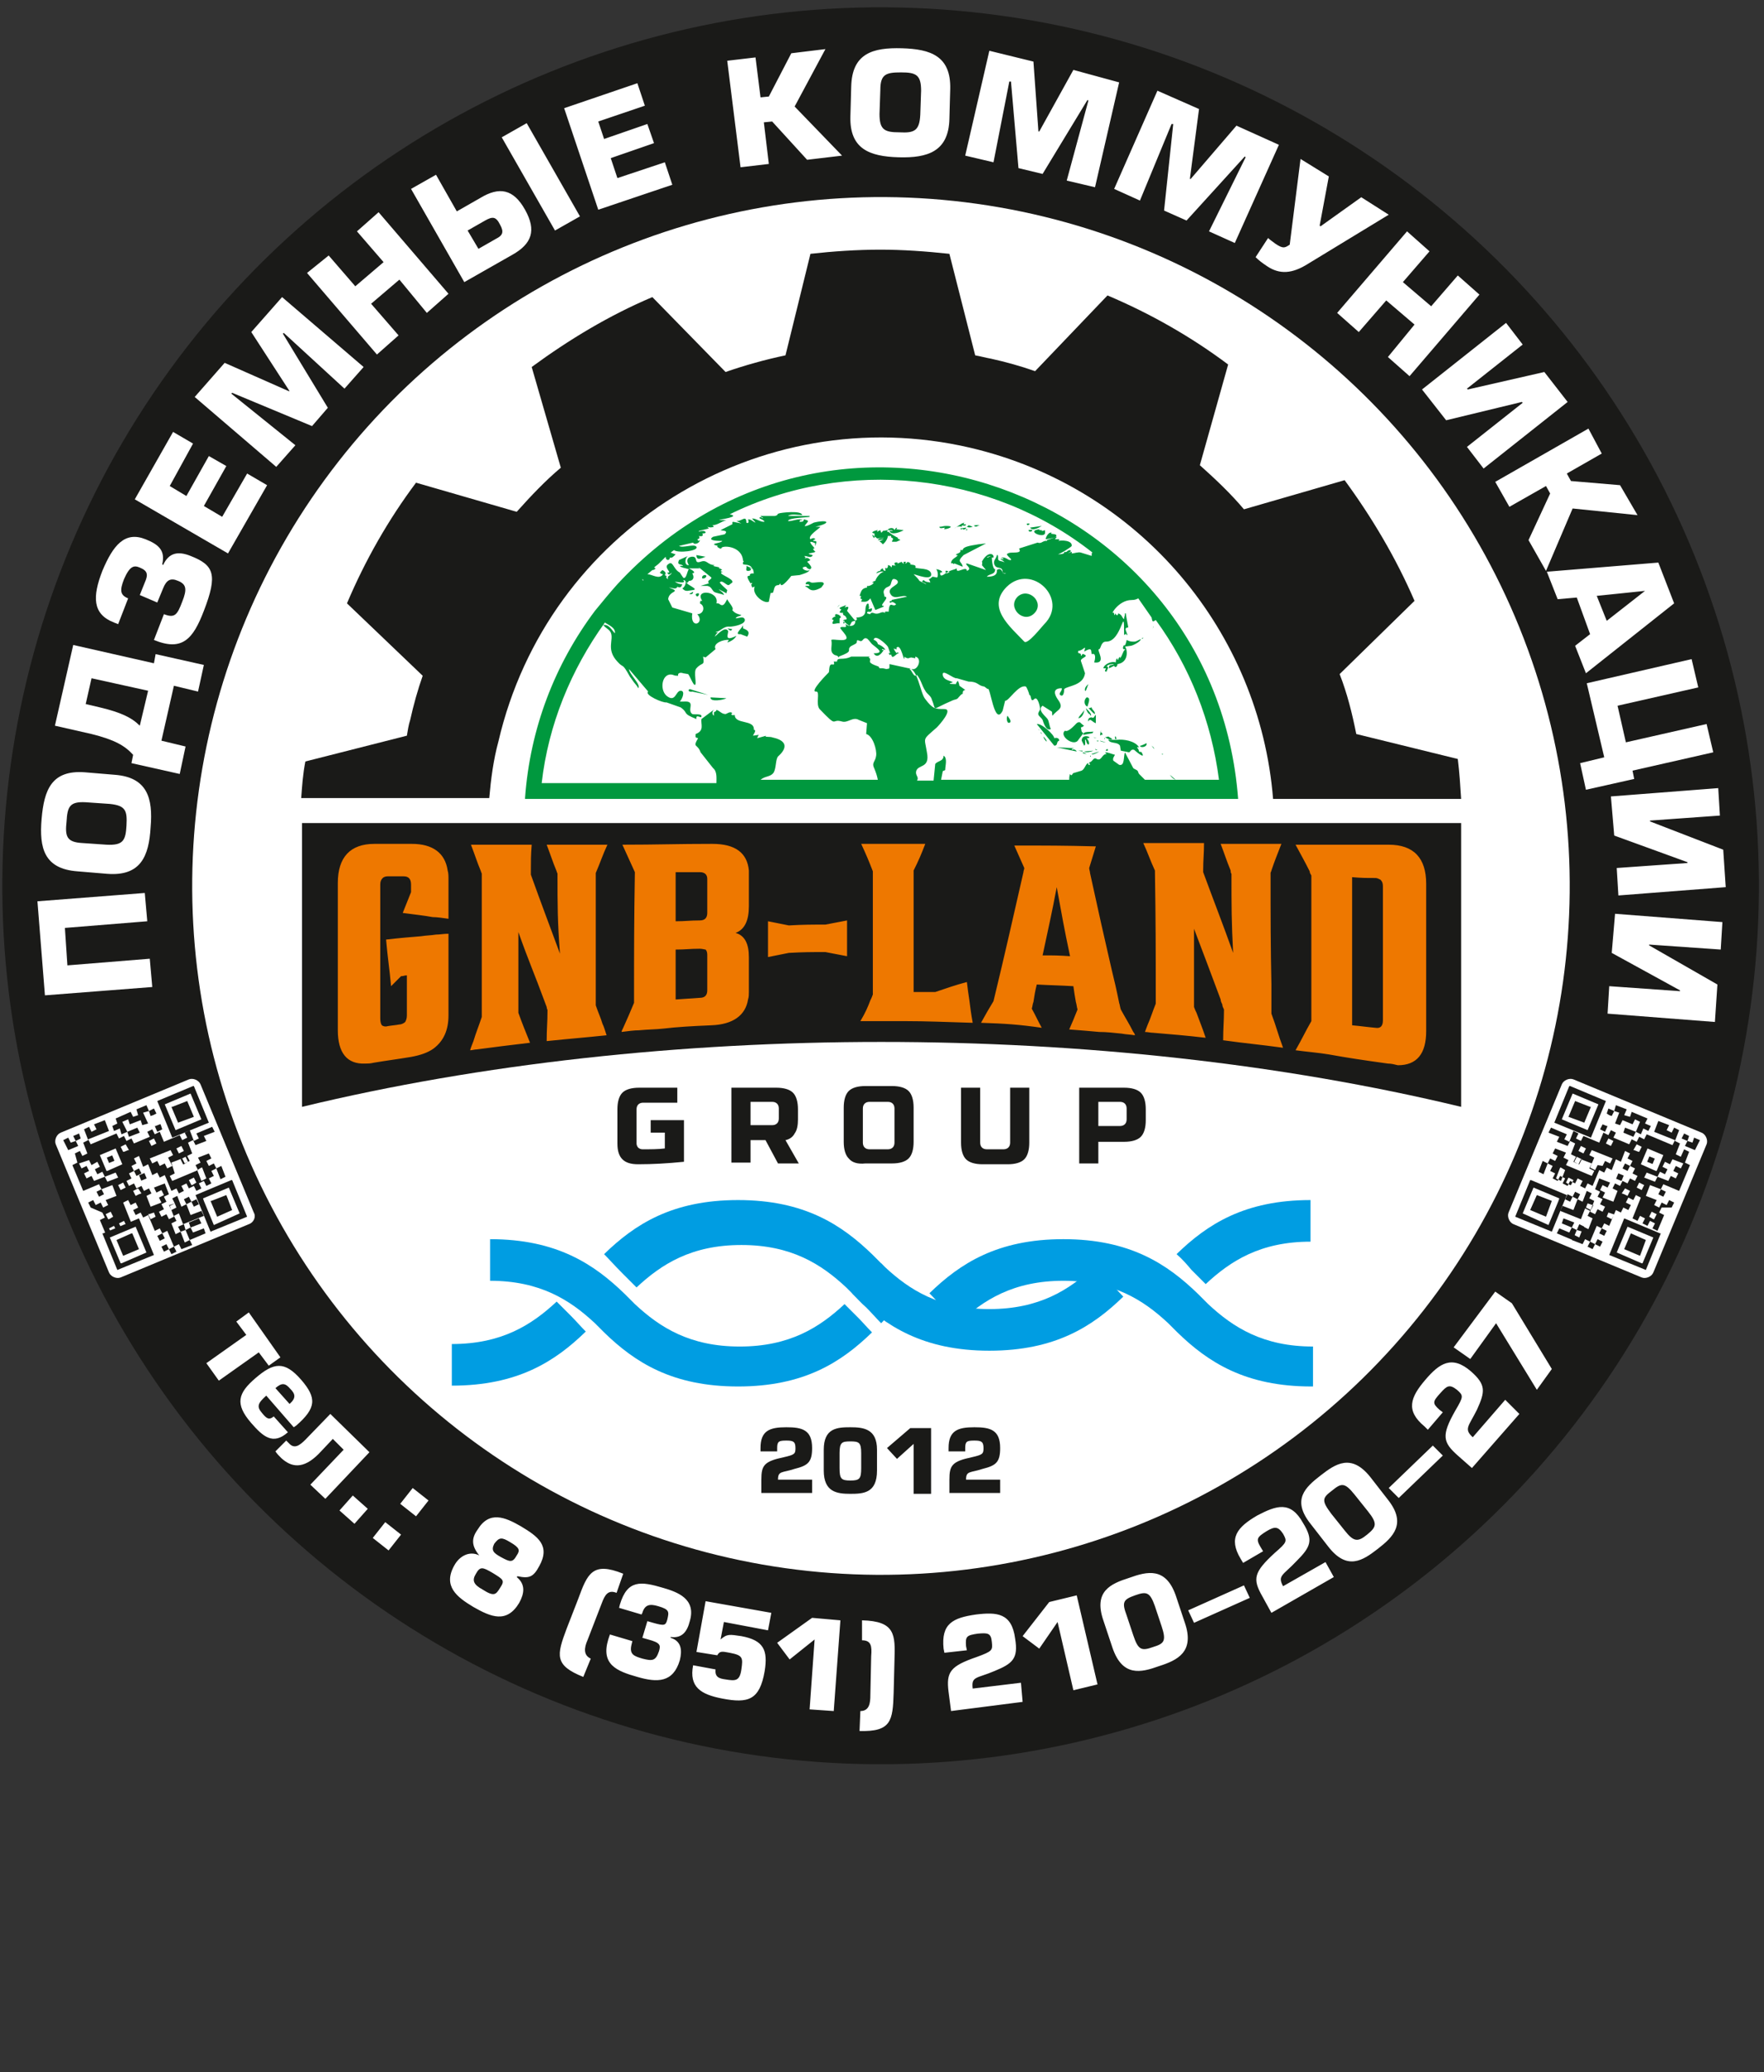 <svg version="1.1" id="Layer_2" xmlns="http://www.w3.org/2000/svg" xmlns:xlink="http://www.w3.org/1999/xlink" x="0px" y="0px" viewBox="0 0 212 249" style="enable-background:new 0 0 212 249;" xml:space="preserve" width="212"  height="249" >
<rect x="0" y="0" width="212" height="249" fill="#333333" stroke="none"/>
<style type="text/css">
	.st0{fill-rule:evenodd;clip-rule:evenodd;fill:#1A1A18;}
	.st1{fill-rule:evenodd;clip-rule:evenodd;fill:#FFFFFF;}
	.st2{fill-rule:evenodd;clip-rule:evenodd;fill:#00983E;}
	.st3{fill-rule:evenodd;clip-rule:evenodd;fill:#EE7800;}
	.st4{fill-rule:evenodd;clip-rule:evenodd;fill:#009DE2;}
</style>
<g>
	
		<ellipse transform="matrix(0.138 -0.99 0.99 0.138 -14.117 196.594)" class="st0" cx="105.9" cy="106.4" rx="105.6" ry="105.6" fill="#1A1A18"></ellipse>
	
		<ellipse transform="matrix(0.139 -0.99 0.99 0.139 -14.181 196.509)" class="st1" cx="105.9" cy="106.4" rx="82.8" ry="82.8" fill="#FFFFFF"></ellipse>
	<path class="st1" d="M5.4,119.6l12.9-1l-0.3-3.4l-9.9,0.8l-0.3-4.5l9.9-0.8l-0.3-3.4l-12.9,1L5.4,119.6L5.4,119.6z M18.1,99.4
		c0.3-3.5-0.4-6-4.3-6.3l-3.6-0.3c-4-0.3-4.9,2.1-5.2,5.6c-0.3,3.5,0.3,6,4.3,6.3l3.6,0.3C16.9,105.3,17.9,102.9,18.1,99.4
		L18.1,99.4z M15.2,99.2c-0.1,1.8-0.4,2.4-2.4,2.3l-2.9-0.2c-1.9-0.1-2.1-0.8-1.9-2.6c0.1-1.8,0.4-2.4,2.3-2.3l2.9,0.2
		C15.1,96.8,15.3,97.4,15.2,99.2L15.2,99.2z M6.6,87.2l2.2-9.7l9.7,2.2l0.2-1.1l5.8,1.3l-0.7,3.2l-2.9-0.7l-1.5,6.6l2.9,0.7L21.6,93
		l-5.8-1.3l0.2-1c-1-1.1-2.2-1.8-5-2.5L6.6,87.2L6.6,87.2z M11,81.5l-0.7,3.1l1.7,0.4c2.5,0.6,3.8,1.2,4.8,2.2l1-4.2L11,81.5
		L11,81.5z M18.9,72.4l0.7-1.7c0.4-1,0.9-1.3,1.8-0.9c1,0.4,1.1,1,0.5,2.5c-0.6,1.6-0.9,2-2.2,1.5l-1.2,3.1c3.4,1.4,4.7-0.1,6-3.5
		c1.7-4.4,1.2-5.5-1.6-6.6c-1.5-0.6-2.6-0.4-3.3,1.1l-0.1-0.1c0.4-1.7-0.5-2.4-2-3c-2.5-1-3.9,0.7-5.2,3.8c-1.2,3.1-1.2,5.2,1.4,6.2
		l0.5,0.2l1.2-3.1c-1-0.4-1-1-0.5-2.3c0.7-1.6,1.2-1.7,1.9-1.4c1,0.4,1,0.9,0.6,1.8l-0.6,1.5L18.9,72.4L18.9,72.4z M20.4,58.4l2,1.2
		l2.7-4.8l2.1,1.2l-2.7,4.8l2.2,1.3l3-5.2l2.4,1.4l-4.7,8.2L16.2,60l4.6-8.1l2.4,1.4L20.4,58.4L20.4,58.4z M23.4,47.7l9.8,8.4
		l2.3-2.6l-7.7-6.2l0.1-0.1l9.6,4l1.9-2.2L34,40.1l0.1-0.1l7.3,6.7l2.3-2.6l-9.8-8.4l-3.7,4.2l4.6,7.1L34.7,47L27,43.6L23.4,47.7
		L23.4,47.7z M39.5,30.7l3.2,3.7l3.4-2.9l-3.2-3.7l2.6-2.3l8.4,9.8l-2.6,2.3L48,33.6l-3.4,2.9l3.3,3.8l-2.6,2.3l-8.4-9.8L39.5,30.7
		L39.5,30.7z M52.4,21l-3,1.7l6.4,11.2l5.8-3.3c2.3-1.3,2.9-2.9,1.5-5.4c-1.4-2.5-3.1-2.8-5.4-1.4l-2.8,1.6L52.4,21L52.4,21z
		 M56.2,27.7l2.1-1.2c0.9-0.5,1.3-0.5,1.8,0.5c0.5,0.9,0.3,1.3-0.5,1.7l-2.1,1.2L56.2,27.7L56.2,27.7z M63.3,14.8L69.7,26l-3,1.7
		l-6.4-11.2L63.3,14.8L63.3,14.8z M71.9,14.6l5.6-1.9l-0.9-2.7l-8.8,3l4.1,12.2l8.9-3l-0.9-2.7l-5.7,1.9l-0.8-2.4l5.2-1.8l-0.8-2.3
		l-5.2,1.8L71.9,14.6L71.9,14.6z M90.8,6.9l-3.4,0.4L89,20.1l3.4-0.4l-0.6-5l1-0.1l4.2,4.6l4.2-0.5l-5.7-5.9l3.7-6.9l-4.1,0.5
		l-2.7,5.2l-1,0.1L90.8,6.9L90.8,6.9z M108,18.9c3.5,0.1,6-0.7,6.1-4.6l0.1-3.6c0.1-4-2.4-4.8-5.8-4.9c-3.5-0.1-6,0.6-6.1,4.6
		l-0.1,3.6C102.1,17.9,104.5,18.8,108,18.9L108,18.9z M108.1,15.9c-1.8,0-2.4-0.3-2.4-2.2l0.1-2.9c0-1.9,0.7-2.1,2.5-2.1
		c1.8,0,2.4,0.3,2.4,2.2l-0.1,2.9C110.5,15.7,109.9,16,108.1,15.9L108.1,15.9z M118.9,6.1L116,18.7l3.4,0.8l1.9-9.7l0.2,0l0.9,10.4
		l2.9,0.7l5.4-8.9l0.1,0.1l-2.6,9.6l3.4,0.8l2.9-12.6L129,8.4l-4.1,7.4l-0.1,0l-0.6-8.4L118.9,6.1L118.9,6.1z M139.1,10.9l5,2.2
		l-1.1,8.4l0.1,0l5.5-6.4l5.1,2.3l-5.3,11.8l-3.1-1.4l4.4-8.9l-0.1-0.1l-7,7.7l-2.7-1.2l1.1-10.4l-0.2,0l-3.8,9.2l-3.1-1.4
		L139.1,10.9L139.1,10.9z M156.3,19.1l-1.3,10.3c-0.6,0.4-0.8,0.5-1.7-0.1c-0.4-0.3-0.7-0.5-0.9-0.7l-1.5,2.3
		c0.4,0.4,0.8,0.7,1.4,1.1c1.5,1,3,0.9,4.9-0.3l9.7-5.9l-3.3-2.1l-4.9,3.5l-0.1-0.1l1.1-5.9L156.3,19.1L156.3,19.1z M171.8,30.2
		l-3.2,3.7l3.4,2.9l3.2-3.7l2.6,2.3l-8.4,9.8l-2.6-2.3L170,39l-3.4-2.9l-3.3,3.8l-2.6-2.3l8.4-9.8L171.8,30.2L171.8,30.2z M183,41.4
		l-2-2.6l-10.1,8l2.9,3.7l9.1-2.2l0.1,0.1l-6.7,5.3l2,2.6l10.1-8l-2.8-3.6l-9.2,2.1l-0.1-0.1L183,41.4L183,41.4z M192.5,54.5
		l-4.2,2.4l0.5,0.9l5.9,0.5l2.1,3.6l-7.8-0.8l-3.2,7.5l-2.1-3.7l2.6-5.6l-0.5-0.9l-4.4,2.5l-1.7-3l11.2-6.4L192.5,54.5L192.5,54.5z
		 M191.1,76.2l-1.8,1.4l1.3,3.3l10.6-8.4l-1.9-4.9l-13.4,1.1l1.3,3.3l2.3-0.2L191.1,76.2L191.1,76.2z M193.1,74.6l-1.2-3l5.8-0.6
		l0,0L193.1,74.6L193.1,74.6z M204.1,82.6l-9.7,2.2l1,4.4l9.7-2.2l0.8,3.4l-9.7,2.2l0.2,1l-5.8,1.3l-0.7-3.2l2.9-0.7l-2.1-8.9
		l12.6-2.9L204.1,82.6L204.1,82.6z M206.7,98l-0.2-3.3l-12.9,1l0.4,4.7l8.8,3.2l0,0.1l-8.5,0.6l0.2,3.3l12.9-1l-0.3-4.5l-8.8-3.4
		l0-0.1L206.7,98L206.7,98z M206.8,114.1l0.2-3.3l-12.9-1l-0.4,4.7l8.2,4.5l0,0.1l-8.5-0.6l-0.2,3.3l12.9,1l0.3-4.5l-8.2-4.7l0-0.1
		L206.8,114.1z" fill="#FFFFFF"></path>
	<path class="st1" d="M33.7,163.1l-3.8-5.4l-1.5,1.1l1.2,1.6l-4.8,3.4l1.5,2.1l4.8-3.4l1.2,1.6L33.7,163.1L33.7,163.1z M33.1,166.8
		c0.8-0.7,1.2-0.6,1.8,0.1c0.6,0.6,0.7,1.1-0.1,1.8L33.1,166.8L33.1,166.8z M35.3,171.5l-3.3-3.8c-1,0.9-1.2,1.3-0.5,2.1
		c0.5,0.6,0.8,0.9,1.4,0.4l1.7,1.9c-1.8,1.6-3,0.5-4.4-1.1c-2-2.3-1.6-3.6,0.5-5.4c2.2-1.9,3.5-2.1,5.5,0.2c1.9,2.2,1.8,3.4-0.6,5.5
		L35.3,171.5L35.3,171.5z M39.7,169.9l-3,3.1c-0.7,0.7-1.3,1.1-1.9,0.5c-0.1-0.1-0.3-0.3-0.4-0.4l-1.3,1.3c0.2,0.3,0.4,0.5,0.7,0.8
		c1.2,1.1,2.6,1.4,4.5-0.5l1.7-1.8l1.3,1.3l-4,4.2l1.8,1.7l5.3-5.6L39.7,169.9L39.7,169.9z M44.2,181.3l-1.6,1.8l-1.8-1.6l1.6-1.8
		L44.2,181.3L44.2,181.3z M48.2,184.4l-1.9-1.5l-1.5,1.9l1.9,1.5L48.2,184.4L48.2,184.4z M51.5,180.3l-1.9-1.5l-1.5,1.9l1.9,1.5
		L51.5,180.3L51.5,180.3z M59.2,189c1.3,0.8,1.5,0.9,0.9,1.8c-0.5,0.8-0.7,1.1-2.1,0.2c-1.1-0.6-1.3-1.1-0.8-1.9
		C57.7,188.2,58,188.3,59.2,189L59.2,189z M61.3,185.3c1.2,0.7,1.2,1,0.8,1.6c-0.5,0.9-0.8,0.8-1.9,0.2c-0.9-0.5-1.2-0.8-0.8-1.6
		C60,184.7,60.3,184.7,61.3,185.3L61.3,185.3L61.3,185.3z M57.6,186.9c-1.2-0.6-2.4,0.1-3,1.2c-1.4,2.5,0.3,3.8,2.3,5
		c2.1,1.2,4,2,5.5-0.5c0.6-1.1,0.8-2.2-0.3-3.1l0.1-0.1c1.4,0.3,1.9,0.1,2.6-1.2c1.4-2.5-0.2-3.6-2.2-4.8c-1.9-1.1-3.8-1.9-5.2,0.4
		C56.6,184.9,56.7,185.8,57.6,186.9L57.6,186.9L57.6,186.9z M74.9,189.1c-3.7-1.5-4.3,0-5.4,3l-1.4,3.6c-1.2,3.2-1.5,4.4,2,5.8
		l0.9-2.2c-0.9-0.4-0.8-1.3-0.4-2.2l1.7-4.4c0.4-1.1,0.8-1.7,1.8-1.3L74.9,189.1L74.9,189.1z M77.1,194l-2.7-0.8l0.1-0.4
		c0.9-3,2.5-2.8,5.2-2c1.7,0.5,4,1.3,3.2,4c-0.3,1.2-0.9,2.1-2.3,1.9l0,0.1c1.3,0.4,1.4,1.5,1.1,2.7c-0.8,2.7-2.7,2.7-5.1,2
		c-2.5-0.7-4.4-1.5-3.5-4.5l0.2-0.6l2.7,0.8l-0.1,0.4c-0.3,1.2,0.3,1.4,1.3,1.7c1.2,0.3,1.6,0.3,2-0.9c0.2-0.7,0.2-1-1.3-1.4
		l-0.7-0.2l0.6-2l0.7,0.2c1.4,0.4,1.5,0.3,1.7-0.4c0.2-0.9,0.3-1.2-1.1-1.6c-1-0.3-1.6-0.2-1.9,0.8L77.1,194L77.1,194z M84.8,192.4
		l-1.1,6.1l2.5,0.4c0.3-0.5,0.5-0.5,1.5-0.3c1.6,0.3,1.6,0.6,1.4,2c-0.2,1.4-0.7,1.4-1.9,1.2c-0.8-0.1-1.3-0.3-1.2-1.2l-2.7-0.5
		c-0.5,2.6,0.9,3.5,3.5,4c3.1,0.6,4.5,0.2,5.1-3.3c0.4-2.5-0.1-3.7-2.8-4.2c-1.4-0.2-1.7-0.3-2.5,0.4l0.4-2.1l5.3,1l0.4-2.1
		L84.8,192.4L84.8,192.4z M101,194.7l-3.4-0.3l-4.2,3l1.5,2l3-2.4l-0.6,8.4l2.9,0.2L101,194.7L101,194.7z M103.6,197.1
		c1.1,0,1.2,0.7,1.1,1.9l-0.1,4.7c0,0.9-0.1,1.9-1.2,1.9l-0.1,2.4c3.8,0.1,4-1.2,4.1-4.6l0.1-3.9c0.1-3.1,0.1-4.7-3.9-4.8
		L103.6,197.1L103.6,197.1z M122.7,202.2l-5.8,0.7c-0.2-1.5,0.5-1.2,2.6-2.1c2.2-0.9,2.9-1.5,2.5-3.9c-0.4-3.1-2.2-3.2-4.7-2.9
		c-2.8,0.4-4.2,1.1-3.9,4.1l0.1,0.5l2.7-0.3l-0.1-0.5c-0.1-1.2,0.1-1.3,1.4-1.5c1.2-0.1,1.6-0.1,1.7,1c0.1,1,0.1,1.1-1.8,1.8
		c-3.2,1.1-3.7,1.8-3.4,4.2l0.3,2.3l8.6-1.1L122.7,202.2L122.7,202.2z M129.4,191.7l2.5,10.7l-2.9,0.7l-1.9-8.2l-2.2,3.2l-2-1.5
		l3.2-4.1L129.4,191.7L129.4,191.7z M135.7,189.6c-2.2,0.7-4.3,1.6-3.1,5.1l1.1,3.3c1.2,3.5,3.4,3,5.6,2.2c2.2-0.7,4.3-1.7,3.1-5.2
		l-1.1-3.3C140.1,188.3,137.9,188.8,135.7,189.6L135.7,189.6z M136.4,191.7c1.4-0.5,1.8-0.4,2.4,1.3l0.8,2.4c0.6,1.8,0.3,2.1-1,2.5
		c-1.4,0.5-1.8,0.4-2.4-1.4l-0.8-2.4C134.8,192.5,135,192.2,136.4,191.7L136.4,191.7z M143.5,195l-0.7-1.5l6.7-3l0.7,1.5L143.5,195
		L143.5,195z M159.3,187.7l-5.1,2.9c-0.7-1.3,0-1.3,1.6-3c1.7-1.7,2.1-2.5,0.8-4.6c-1.5-2.7-3.2-2.1-5.5-0.9c-2.4,1.4-3.5,2.7-2,5.2
		l0.3,0.5l2.4-1.4l-0.3-0.5c-0.6-1-0.4-1.2,0.7-1.9c1-0.6,1.4-0.6,2,0.3c0.5,0.9,0.5,1-1,2.3c-2.5,2.3-2.7,3.1-1.5,5.2l1.1,2
		l7.5-4.3L159.3,187.7L159.3,187.7z M158.7,177.3c1.8-1.4,3.7-2.7,6,0.2l2.1,2.7c2.3,2.9,0.6,4.5-1.2,5.9c-1.8,1.4-3.7,2.7-6-0.3
		l-2.1-2.7C155.2,180.2,156.9,178.7,158.7,177.3L158.7,177.3z M160.1,179.1c1.1-0.9,1.5-1,2.7,0.5l1.6,2c1.2,1.5,1,1.9-0.1,2.8
		c-1.1,0.9-1.6,0.9-2.7-0.5l-1.6-2C158.8,180.3,158.9,180,160.1,179.1L160.1,179.1z M168.1,180l5.3-5.1l-1.2-1.2l-5.3,5.1L168.1,180
		L168.1,180z M180.9,168.2l-3.9,4.5c-1.1-1-0.5-1.3,0.5-3.3c1-2.2,1.1-3-0.7-4.6c-2.3-2-3.8-1-5.5,1c-1.8,2.1-2.4,3.7-0.1,5.6
		l0.4,0.4l1.8-2.1l-0.4-0.3c-0.9-0.8-0.8-1,0.1-2c0.8-0.9,1.1-1.1,2-0.4c0.8,0.7,0.8,0.8-0.2,2.5c-1.7,3-1.5,3.8,0.3,5.4l1.7,1.5
		l5.7-6.5L180.9,168.2L180.9,168.2z M179.7,155.2l2,1.4l4.8,7.9l-1.8,2.5l-4.9-8l-3.1,4.3l-2-1.4L179.7,155.2z" fill="#FFFFFF"></path>
	<path class="st0" d="M36.2,95.9h22.6c0.2-2.3,0.5-4.6,1.1-6.8l0,0c5.9-25.4,31.3-41.2,56.7-35.3l0,0c20.5,4.8,34.8,22.2,36.4,42.2
		h22.6c-0.1-1.6-0.2-3.2-0.4-4.8l0,0l-12.2-3c-0.5-2.5-1.1-4.9-2-7.2l0,0l9-8.8c-2.2-5.1-5.1-10-8.4-14.5l0,0l-12.1,3.5
		c-1.6-1.9-3.4-3.6-5.3-5.3l0,0l3.4-12.1c-4.4-3.3-9.3-6.1-14.5-8.3l0,0l-8.7,9.1c-1.7-0.6-3.5-1.1-5.3-1.5l0,0
		c-0.6-0.1-1.3-0.3-1.9-0.4l0,0l-3.1-12.2c-2.8-0.3-5.6-0.5-8.3-0.5l0,0c-2.8,0-5.7,0.2-8.4,0.5l0,0l-3,12.2c-2.4,0.5-4.9,1.2-7.2,2
		l0,0l-8.8-9c-5.2,2.2-10,5.1-14.5,8.4l0,0l3.5,12.1c-1.9,1.6-3.6,3.4-5.3,5.3l0,0L50,58c-3.3,4.4-6.1,9.3-8.3,14.5l0,0l9.1,8.7
		c-0.6,1.7-1.1,3.5-1.5,5.3l0,0c-0.2,0.6-0.3,1.3-0.4,1.9l0,0l-12.2,3.1C36.4,93,36.3,94.5,36.2,95.9z" fill="#1A1A18"></path>
	<path class="st2" d="M93.6,61.7c-0.3,0.1,0,0.2-0.5,0.3l-1.7,0c0.1,0.2,0.3,0.1,0.3,0.3c-0.1-0.1-0.5-0.3-0.4,0
		c0.1,0,0.8,0.4,0.5,0.4c-0.5,0-0.9-0.4-1.4-0.4c0,0.1,0.3,0.3,0.4,0.5c-0.3-0.1-0.5-0.4-0.9-0.4c0.1,0.2,0.1,0.6-0.2,0.4
		c0-1-0.6-0.1-1.2-0.2c0.2,0.1,0.4,0.2,0.6,0.3l-1-0.2c-0.2,0.1,0,0.2-0.1,0.3l-1.4,0.7c0.2,0.1,1,0,0.5,0.5l-1.4,0.3
		c-0.8,0.5,0.7,0.5,1.1,0.5c-0.1,0.3-1.8,0.3-0.5,0.6c-0.1,0-0.1,0-0.1,0.1c0.1,0.1,0.4,0.3,0.5,0.2c-0.1-0.4,2.5-0.4,2.6,1.5h0.1
		c-0.5,0.8,0.6,0.1,1,0.9L89.7,68c0.1,0.2-0.2,0.6,0.2,0.6c0.4,0,0.5-0.3,0.1-0.3c0.6-0.1,0.5,0.2,0.6,0.6c-0.3,0-0.5,0-0.5,0.3
		c-0.6-0.1,0,0.7,0.1,0.9c0,0,0.2-0.1,0.2,0c0,0.1-0.2,0.1-0.1,0.2l0.1,0.3c0,0,0.2-0.1,0.3-0.1c-0.4,0.9,1.1,2.1,1.7,1.8l0.2-1
		c0-0.1,0.2,0,0.3-0.1c0.2-0.5,0.1-0.9,0.7-0.9l0.2-0.2c0,0.8,1.3-0.9,1.3-0.9l1-0.1c0.3-0.1,1.1-0.3,1.2-0.6
		c-0.4,0.3-1.4-0.4-0.4-0.4c-0.1,0,0.5,0.6,0.6,0.1c0-0.2-0.4-0.6-0.5-0.7l0.4-0.2C97.1,67,97,67,96.7,67.1c0.1-0.1,0.1-0.1,0.1-0.2
		c-0.1,0-0.1,0-0.1-0.1c0.2,0,0.6,0.2,0.8,0.1c0.5-0.3-0.3-0.2-0.3-0.4c0,0,0.7-0.1,0.8-0.2c-0.1-0.1-0.5-0.4-0.1-0.4
		c0-0.1-1.1-1.1-0.1-0.7c0.3,0.1,0.1,0.1,0.2,0.4c0.1-0.5,0.3-0.6-0.3-0.6c0.2-0.2,0-0.1,0.3-0.2c-0.2-0.3-0.6,0-0.6,0
		c-0.4-0.4,1.1-1.3,1.2-1.5c-0.2,0-0.4,0-0.6,0c2.1-0.5,1.4-0.9-0.2-0.5c-0.2,0.1-0.9,0.5-1.1,0.4c0.4-0.6,0.7-0.6-0.1-0.8
		c0,0.3-0.2,0.3-0.5,0.3c0-0.3,0.2-0.2,0.4-0.2c-0.5-0.3-1.3,0.2-1.8,0.1c0.1-0.4,2.2-0.4,2.6-0.5v-0.1L94.7,62
		c0.4-0.3,1.2-0.1,1.7-0.1C96.4,61.3,93.8,61.6,93.6,61.7L93.6,61.7z M63.1,95.9c0.6-8.4,3.6-16.1,8.4-22.5l0,0
		c0.9-1.1,1.8-2.2,2.7-3.2c25.9-28,71.8-11.4,74.6,25.8H90.3l0,0l-4.6,0l0,0H63.1L63.1,95.9z M77.8,69l0.6-0.5
		c0.2,0,0.3-0.1,0.4-0.2c-0.1,0-0.1-0.1-0.2-0.1c0.2-0.2,0.4-0.3,0.6-0.5l0.5-0.5l0.3-0.3c0,0.5,0.5,0.5,0.5,0.1
		c0.3,0.1,0.5-0.2,0.7-0.4c-0.1,0-0.3-0.1-0.6-0.2l0.4-0.3c0.5,0.4,3,0.1,2.7-0.4c-0.3-0.4-1.6,0.2-2.1-0.1l1.7-0.4
		c0.1,0.3,0.8,0.1,0.8-0.3c-0.1,0-0.1,0.1-0.2,0.1c0-0.1,0-0.1-0.1-0.2c0.3-0.1,0.3-0.1,0.2-0.4c0.3,0.1,0.6,0,0.4-0.3
		c0,0,0.4,0,0.4-0.1c0-0.3-0.6-0.2-0.8-0.1c0,0,0,0,0-0.1l1.2-0.3c-0.1-0.1-0.1-0.1-0.2-0.2c0.3,0.1,0.5,0.1,0.8,0
		c-0.1-0.1-0.1-0.2-0.3-0.2c0.6,0.1,1.3-0.5,1.8-0.6l-0.9,0c0.1-0.1,2.7-0.4,1.3-0.7c14-6.9,31.3-5.1,43.6,4.6
		c-0.1,0-0.1,0.1-0.1,0.4l-1.3-0.4c-0.3-0.1-0.8,0.1-1.1,0.1v-0.2c-0.1,0-0.3,0.2-0.4,0.1c0.4,0,0.4-0.5-0.1-0.2
		c-0.1,0.1-0.2,0.2-0.4,0.1c0.1,0.3-0.5,0.3-0.8,0.3c0.3,0,1.7-0.9,1.7-1c0.1-0.7-1.3-0.7-1.6-0.6c0.1-0.1,0.1-0.1,0.1-0.2
		c-0.2,0-0.4,0-0.5,0c0-0.1,0.2-0.2,0.2-0.3l-1.2,0.4c0.1,0.1,0,0.1,0.1,0.1c-0.6-0.1-0.7,0.4-1.2,0.2l-2.2,0.7
		c-0.1,0.1,0.5,0.5-0.7,0.5c-0.3,0-0.6,0-0.8,0.2c0.1,0.3,0.8,0.7,0.4,0.7c-0.3,0-0.5-0.4-1.1-0.3c0.1,0.1,0.3,0,0.3,0.2
		c-0.9-0.1,0.1,0.1,0.1,0.4c-0.1-0.2-0.5-0.1-0.7-0.3c-0.1-0.1,0-0.5-0.1-0.6c0,0-0.1,0-0.1,0c0,0.4-0.6,0.7-0.2,1.3
		c0.3,0.4,0.9,0,0.9,0.8c0,0.1,0.3,0.1,0.4,0.1c-0.5,0.3-0.4-0.9-1.1-0.4c0.1,0.7-0.6,0.8-1.2,0.8c0.3-0.4,1-0.2,1-0.9
		c-0.3,0-0.4-1.1-0.4-1.4h0.2c0.1-0.5-0.7-0.8-1.4,0.5c0.1,0,0,0.6,0,0.4l0.5,0.6l-2.3-0.8c-0.4,0.1,0.8,0.6,0,0.9
		c0-0.7-1.4,0.5-1.2-0.3c-0.4,0.2-0.8,0.2-1.2,0.5c-0.1,0-0.9,0.8-0.8,0c0.6,0-0.1-0.4-0.5-0.4c0.2,0.1,0.3,0.9,0.1,1
		c0,0-0.4-0.1-0.5-0.1c-0.1,0-0.3,0.3-0.5,0.3c0.1,0.1,0.2,0.3,0.2,0.4c-0.3-0.1-0.5,0-0.8-0.3c-0.5,0.3,0.3,0.3,0.3,0.5l-0.8-0.4
		c-0.1-0.2-0.4-0.5-0.7-0.8c0.2,0,2.3,0.9,2.1-0.1c-0.2-0.7-1.6-0.5-1.9-0.7c0.2-0.4-0.5-0.3-0.7-0.4c0.3,0,0.1-0.1,0-0.2
		c-0.4-0.2-0.2,0.1-0.5,0.1c0-0.1,0.1-0.2,0.1-0.2c-0.1,0-0.3,0-0.3,0c0,0.1,0,0.2,0,0.3c-0.1-0.2-0.1-0.1-0.2-0.2v-0.1
		c-0.1,0-0.8,0.4-0.5,0.1c-0.5-0.1-0.5,0.2-0.2,0.4c-0.1-0.1-0.3,0-0.5-0.1c0,0.1,0,0.2-0.1,0.3c0-0.2-0.3-0.3-0.4-0.3
		c0.1,0.2-0.2,0.6-0.2,0.3c-0.3,0.3,0,0.1-0.1,0.4c-0.3-0.1-0.2,0-0.3-0.3c-0.1,0-0.2,0.1-0.3,0.2c0,0.1,0,0,0,0.1
		c-0.2,0-0.4,0.1-0.5,0.3c0.3-0.1,0.6-0.3,0.9-0.2c-0.4,0.1-0.9,0.7-1,1.1c-0.1,0-0.3,0.1-0.4,0.2h0.2c0,0.2-0.6,0.5-0.8,0.4
		c0,0.1,0,0.1,0,0.2c-0.7,0.1-0.7,0.5-0.9,1c0.5,0-0.2,0.3,0.3,0.4c0,0.1-0.1,0.2-0.1,0.3c0.5,0,0.7,0.1,1.1-0.4l0.6,1.4l1-0.4
		c0,0,0-0.1,0-0.1c-0.1,0-0.2,0-0.2-0.1c0.1-0.3,0.9-1,0.3-1c0-0.3-0.3-0.6,0.1-1c0.2-0.2,0.5-0.2,0.6-0.4c0.1-0.1,0.1-0.5,0.3-0.7
		c0.2-0.1,0.6,0.1,0.6,0.3c0.1,0.5-1.5,0.7-0.8,1.6c0.5,0.6,1.4-0.1,1.9,0.2l-1.9,0.4c0.1,0,0.1,0.1,0.1,0.1c-0.1,0-0.2,0-0.3,0.1
		c0.2,0.4,0.1-0.3,0.8,0.3c-0.4,0.5-0.8-0.6-0.9,0.9c-0.2,0-0.6-0.1-0.4,0.2c-0.4-0.4-0.7,0.2-1.3,0c-0.2-0.1-0.5-0.1-0.5,0.1
		c-0.2,0-0.3-0.1-0.4-0.1c0-0.5,0.6,0.2,0.6-0.6c-0.1,0-0.4,0.1-0.4,0.1c0-0.1,0-0.2,0.1-0.3c-0.1,0-0.1,0-0.1,0
		c0.1-0.6-0.4-0.5-0.4,0.5c0,0.6-0.5,0.8-1.1,0.8c0.3,0.4-0.3,0.4-0.5,0.5c-0.2,0.2-0.2,0.7-0.6,0.4c-0.1,0-0.1-0.1-0.2-0.1
		c0.3,0.6-0.3,0.2-0.6,0.4c-0.2,0.2,1.9,1.7-0.2,1.5c-0.3,0-0.7-0.1-0.9,0c0.2,0.7-0.3,1.4,0.4,1.8c0.2,0.1,0.3,0,0.5,0.3
		c0.1-0.1,0-0.1,0-0.1c1.9-0.7,0.9-0.7,1.4-1.2c0.1-0.1,0.6-0.3,0.7-0.4c0.2-0.2-0.1-0.5,0.4-0.3c0.4,0.2,0.4-0.4,0.8-0.3
		c0.2,0,0.5,0.5,0.7,0.7c0.6,0.5,1.6,1.1,0.2,1.1c0.4,0.7,1,0,1.2-0.4h-0.2c0,0,0-0.1,0-0.1c0.1,0,0.4,0.1,0.4,0.1
		c-0.1-0.3-0.6-0.6-0.9-0.7c0-0.2-0.3-0.5-0.5-0.5c0.1-0.8,1.5,0.5,1.7,0.8c0.1,0.2,0.2,0.6,0.3,0.8c-0.1,0-0.1-0.1-0.2,0
		c0.1,0.2,0.2,0.3,0.3,0.1c0.1,0.8,0.6-0.1,0.9-0.1c0-0.1-0.1-0.1-0.2-0.1c0,0.1,0,0.1,0,0.1c-0.1,0-0.4-0.5-0.4-0.6
		c0.1,0.1,0.2,0.1,0.4,0.1c0,0,0-0.1-0.1-0.1c0.6-0.9,1,2.2,1,1c0.2,0.2,0.4,0.2,0.5,0.2c-0.1,0,0.3-0.1,0.3-0.1l0.5,0.1
		c0-0.1,0-0.1,0-0.2c0.9,0.2,0.3,1.7-0.4,1.5c-0.1,0-0.2-0.1-0.3,0c0.3,0.1,0.5,1.1,0.9,0.7c0.5,0.6,0.6,1.3,1,1.9
		c0.2,0.4,0.7,0.6,0.8,1.1c0.6,1.4-0.2,1.2,2.4,0.1c0.4-0.2,0.6-0.1,0.8-0.4c0.1-0.1,0.4-0.5,0.5-0.4c0-0.3,0-0.4,0.3-0.5l-0.7-0.5
		c0-0.1-0.1-0.5-0.2-0.6c-0.1,0.2-0.2,0.2-0.2,0.4c-0.5,0-1.2,0-0.4-0.2c-0.1-0.2-1.1-0.2-1.2-0.9c-0.1-0.8,1.3,0.5,1.7,0.4l1.4,0.4
		c1.2,0,1.1,0.5,1.9,0.6l0.4,0.3c0.3-0.5,0.8,4.6,1.8,2.6l0.3-1.2c0.4,0.1,1.6-2,2.5-1.7c0.1,0.1,0.4,0.8,0.4,1c0.3,0,0.1,1,0.6,0.5
		c0.4-0.4,0.7,0.9,0.7,1.2c0,0.2-0.3,0.4-0.2,0.7c0.1,0.2,0.4,0.4,0.5,0.6c0.1,0.3,0.4,1.4,1,1.1c-0.2-0.3-0.2-0.9-0.4-1.2
		c-0.2-0.3-1.3-1.1-0.6-1.6l1.1,0.7c0.1,0.1,0,0.3,0.1,0.5c0.6-0.8,1.5-0.8,0.6-2c-0.4-0.6-0.6-1.3,0.5-1.3c0.1,0.3-0.4,0.6-0.2,0.8
		c0.5,0.4,0.5-0.7,0.5-0.7c0.4-0.4,2.3-0.4,2.5-1.9l-0.5-1.5c0-0.4,1.1-0.5,0.3-0.8c-0.2-0.1-0.1,0.2-0.3,0.2
		c0.1-0.5-0.5-0.1-0.3-0.6c0.6,0,1-0.9,0.7,0.1c1-0.6,0.8-0.1,0.9,0.3c0.6-0.2,0.4,0.7,0.3,1c1.6,0.2,0.2-1.6,0.6-1.6
		c0.2,0,0.2-0.9,0.8-0.9c2,0.1,2.2-4.9,2.2-0.8c0.1-0.1,0.2,0,0.2-0.2c0.1,0.1,0,0.2,0.2,0.2c-0.1-0.4-0.5-0.9,0.1-0.9
		c0-0.1-0.3-1.5-0.3-1.7h-0.1c0,0.4-0.1,0.3-0.1,0.7c-0.3-0.2-0.2-0.5-0.7-0.7c-0.1,0.4-0.2,0.2-0.4,0c0,0.1,0,0.1,0,0.2
		c-0.2,0,0-0.2-0.2-0.3c-0.4,0.4,0.6-1.5,2.2-1.5c0.4,0,0.6-0.1,0.8-0.2l1.6,2.3c0.1,0.5,0.1,0.6,0.5,0.3c4.1,5.6,6.7,12.2,7.6,19.2
		h-8.9l-0.7-0.7c-0.1-0.1-0.1-0.3-0.2-0.4c-0.1-0.1-0.4-0.2-0.5-0.3l-1-1.9c-0.2,0.5,0,1.7-0.7,1.5c0,0-0.7-0.5-0.7-0.5
		c-0.1-0.3,0.1-0.5,0.2-0.7c-0.4-0.1-0.8-0.3-1.2-0.3c0.1,0.1,0.1,0.1,0.2,0.2c-0.6,0-0.6,0.9-1.2,0.6c-0.4-0.3-0.5,0.4-0.9,0.4
		c0,0.1,0.1,0.2,0.1,0.3h-0.2v-0.2c-0.3,0-0.4,0.7-0.8,0.9c-0.3,0.1-0.7,0.2-1,0.3c-0.1,0-0.2,0.5-0.4,0.1c-0.1,0.3-0.1,0.5-0.1,0.7
		h-15.4l0.2-1c0-0.1,0.3-0.1,0.3-0.2c0-0.5,0.3-1.4-0.2-1.7c0,0.7-0.7,0.6-1,1l-0.2,2h-2c0.3-0.4-0.2-0.6-0.1-1.1
		c0.2-0.9,1.7-0.3,1.3-2.3c-0.3-1.9-0.6-1.4,1.2-3c0.3-0.3,2-2.2,0.9-2.2c-1.1,0-1.4,0-2.3-1.2c-0.6-0.7-0.9-3.7-2-3.7l-2.3-0.5
		c0,0.7,0,0.5-0.4,0.6c0.1,0-0.4-0.1-0.4-0.1h-0.4c0-0.1-0.1-0.1-0.1-0.2c-1.8-0.6-0.6-0.7-1.2-1.1c0.1-0.1,0.1-0.1,0.3-0.1l-2.4,0
		c-1,0.5-1.7,0-1.7,0.6h-0.4c0.2,0.6-0.2,0.2-0.4,0.4c-0.2,0.3-0.1,0.7-0.2,0.9c-0.1,0.1-2.4,2.4-1.5,2.3c0.5,0-0.1,1.5,0.4,2.1
		c2.3,2.4,1.3,1.1,2.7,1.5c0.7,0.2,1.3-0.6,2-0.2l1,0.4l-0.1,1.3c0.8,0.2,1.3,1.9,1.2,2.6c-0.1,0.8-0.6,0.8-0.2,1.6
		c0.2,0.5,0.3,0.8,0.4,1.3H91.4c0.6-0.5,1.2-0.3,1.6-0.9c0.3-0.6,0.2-1.5,0.5-1.9c0.1-0.1,2.1-1.7-0.7-2.3c-0.2-0.1-1.1,0-0.7-0.2
		L91,88.7c0,0,0.1-0.3,0.2-0.4l-0.7,0.1c0-0.1,0.5-0.7,0.1-0.7c0.1-1.3-2.3-0.6-2.3-1.8c-0.2,0.1-0.6,0-0.3-0.2
		c-0.2-0.3-0.7,0.1-0.8,0.1c-0.5,0-0.7-0.4-1.1-0.5c0,0.2-0.2,0.2-0.3,0.3c0,0,0,0.4,0,0.4c-0.3-0.2-0.2-0.6,0.1-0.8l-1.6,1.2
		c-0.1,0.6,0.4,1.4-0.7,1.8c0,0.4-0.1,0.4,0.3,0.5c-0.7,1.2-0.1,0.6,0.3,1.7l1.5,1.9c0.5,0.4,0.4,1.2,0.4,1.8H65.1
		c0.8-7,3.5-13.6,7.6-19.3c0.4,0.3,1.3,0.6,1.2,1.3c-0.4-0.4-0.7-1.1-1.4-1c0.3,0.4,0.7,0.5,0.9,0.9c0.4,0.9-0.6,2,0.8,3.5
		c0.8,0.9,0.5,0,1.5,1.8l0.5,0.7c0.1,0.1,0.5,0.6,0.5,0.7c0.4-0.4-1.1-1.7-1.1-2.3l2.3,2.7c-0.5,0.4,1.8,1.4,2.2,1.3l1.7,0.6
		c1,0.7,0.1,0.7,1.9,1.4c-0.1-0.7,0.6,0,0.6-0.3c0.1-0.4-0.9-0.2-1.1-0.3c-0.7-0.5,0.5-1.6-1-1.5c-0.2,0-0.4,0-0.5,0
		c0.3-0.3,0.7-1.3,0.1-1.3c-0.6,0-0.6,1.5-1.7,0.6c-0.9-0.8-0.5-2.9,0.8-2.5c0.2,0.1,0.4,0.1,0.6,0.1c-0.1-0.4,0.4-0.4,0.6-0.3
		c0,0,0.6,0.1,0.6,0.1c0.2,0.2,0.6,1.3,0.8,1.3c0.3,0-0.2-1.6,0.2-2c0.7-0.8,1-0.2,0.8-1.4l0.3,0.1l1.2-1c-0.4-0.7,1-1.2,1.6-1.1
		l-0.2,0.3c0.4-0.1,0.9-0.4,1.1-0.8c-1.6,0.8-0.9-0.3-1-0.6c-0.4-0.6-1.3,0.5-1.6,0.7c0.1-0.2,0.2-0.4,0.4-0.5c-0.1,0-0.2,0-0.3-0.1
		c0.5,0.1,0.9-0.7,1.7-0.6c0.5,0,2-0.3,1.8-0.9c-0.2-0.4-0.7-0.1-1.1-0.1c0.2-0.3,0.5-0.2,0.7-0.4c-0.4-0.1-0.8-0.2-1.1-0.6
		c0.3-0.2-0.5-1-0.6-1.3c-0.2,0.3-0.4,1-0.9,0.6c-0.1-0.1-0.2-0.1-0.4-0.1c0.4-1.5-2.7-1.8-1.7-0.3h-0.2c-0.1,0.1,0,0.2-0.1,0.3
		c0.7,0.3,0.5,1.3-0.3,1.3c1,1.1-0.9,1.9-0.6-0.1l-2.4-0.7l-0.5-1c0.1-1.1,1.7-0.8,0.1-1.4c0.3,0,0.9,0.3,1-0.1
		c0.4,0.2,0.5,0,0.6-0.3c-0.3,0-0.6-0.1-0.9-0.3c0.2,0,1.5,0.3,1-0.2c0.6,0,0.2,0.9-0.1,1c0.2,0.2,0.3,0.3,0.6,0.3l0.7-0.1
		c0.7-0.1-0.7-0.6-0.8-0.9c0.3,0,0.1,0,0.3-0.2c0.5,0,0.7-0.4,0.4-0.9c0.6-0.1-0.2-0.5-0.4-0.6l1.3,0c-0.1-0.1-0.1-0.1-0.2-0.2
		l1.6,1.3c0,0.3-0.6,0.3-0.3,0.7l-1,0.3l0.8,0c0.5,0.1,0.5,0.4,0.8,0.7c0.3,0.2,0.8,0.2,1.2,0.4c0-0.3-0.5-0.5-0.6-0.7
		c0.3,0.2,0.6,0.3,0.9,0.5c0-0.1,0.1-0.3,0.1-0.4c-0.3-0.3-0.6-0.5-0.9-0.9c0.3-0.4,0.8,0.4,1.1,0.3c0,0,0.4-0.3,0.4-0.3
		c0.3-0.5-2.1-1.1-1.1-1.3c-0.1,0-0.2,0-0.3-0.1c0.1-0.1,0.1-0.1,0.2-0.1c-0.1-0.1-0.2-0.2-0.4-0.2c0-0.1,0.1-0.1,0.1-0.1
		c-0.3-0.1-0.5-0.1-0.8-0.2c0.1,0,0.1-0.1,0.2-0.1c-0.9,0-0.9-0.7-1.7-0.4c-0.9,0.3-0.2-0.7-1.1-0.6c-0.6,0.1-0.6,0.6-0.3,1
		c-0.6,0.1-0.5-0.9-0.1-1.1l-1.1,0.5c-0.3,0.7,0.3,0.4,0.5,0.7c-0.2,0-0.3,0-0.4,0c0.1,0.2,0.8,0.3,1.1,0.4c-0.2,0.1-0.3,1.3-0.7,1
		l-0.4-0.6c-0.8-0.4-0.8-1.5-1.4-1c-0.6,0.4,0.6,1.1-0.1,1c0.1,0.3,0.3,0.3,0.5,0c0,0.4-0.6,0.3-0.4,0.8c-0.3-0.2-0.2-0.1-0.2-0.4
		c-0.3-0.1-0.1,0-0.2-0.2H80c0-0.3-0.2-0.4-0.4-0.5c-0.1,0.1-0.2,0.2-0.3,0.3c0.1,0.1,0.2,0.2,0.4,0.2C79.2,69.7,78.4,69,77.8,69
		L77.8,69L77.8,69z M77.2,69.6c0,0,0,0.1,0.1,0.2C77.3,69.6,77.3,69.6,77.2,69.6L77.2,69.6L77.2,69.6z M88.7,62.6
		C88.6,62.6,88.6,62.6,88.7,62.6C88.6,62.6,88.6,62.6,88.7,62.6L88.7,62.6z M115.6,62.9l-0.9,0.6c0.2-0.2,0.6-0.3,0.9-0.2
		c-0.1-0.4,0.4,0.1,0.5-0.3c-0.1,0-0.2,0-0.3,0c0-0.1,0.1-0.2,0.1-0.2C115.8,62.8,115.7,62.9,115.6,62.9L115.6,62.9z M123.5,63.1
		c-0.1,0.1,0.5-0.2,0.1-0.2C123.2,62.9,123.5,63.1,123.5,63.1L123.5,63.1z M117.3,63.1c-0.1,0-0.2,0.1-0.3,0c0.3,0.4,0.5,0,0.8,0
		L117.3,63.1L117.3,63.1z M116.4,63.1c0,0.1-0.1,0.1-0.2,0.2c0.2,0.1,0.4,0.1,0.7,0L116.4,63.1L116.4,63.1z M123.8,63.4
		c0.3,0.5,1.2-0.1,1.4-0.2L123.8,63.4L123.8,63.4z M113.7,63.2c-0.4,0-0.4,0.1-0.8,0.1c0,0.3,0.5,0.1,0.7,0.1
		C112.9,63.9,115.3,63.2,113.7,63.2L113.7,63.2z M107.5,63.7c-0.2-0.6-1.3,0.1-0.5,0c0.1,0,0.3,0,0.3,0.1c-0.1,0-0.2,0-0.4,0
		c0.2,0.6,1.4,0.1,1.7-0.1l-0.9-0.1c0.1-0.1,0.1-0.1,0.1-0.2C107.6,63.5,107.7,63.4,107.5,63.7L107.5,63.7z M115.4,63.5
		c0.1,0.1,0.1,0.2,0.3,0c0,0.3,0.4,0,0.4,0c0,0,0-0.1,0-0.1L115.4,63.5L115.4,63.5z M116.3,63.6l-0.2,0
		C116.1,63.8,116.2,63.7,116.3,63.6L116.3,63.6L116.3,63.6z M124.9,63.6c-1.7,0.2,0.7,1.2,0.7,0.4c0-0.5,0-0.2-0.4-0.2
		c0-0.1,0-0.1,0.1-0.1H124.9L124.9,63.6z M123.6,63.7C123.7,64.2,124.6,63.5,123.6,63.7L123.6,63.7z M106.1,63.8
		c0,0-0.1,0.2-0.2,0.2c0,0-0.1-0.3-0.1-0.3c0,0-0.4,0.2-0.4,0.2c0-0.1,0.1-0.2,0.1-0.2c-0.2,0-1.1,0.3-0.4,0.4c0,0.1,0,0.3,0,0.4
		c-0.1-0.1-0.1-0.2-0.3-0.2c0.1,0.1,0.3,0.6,0.3,0.2c0.2,0,0.2,0.2,0.4,0.2l0.7-0.1c0,0.1-0.6,0-0.7,0.3c0.2,0,0.6-0.1,0.7-0.1
		c-0.8,0.5-0.7-0.1-0.1,0.6c0.3-0.2,0.6-0.7,0.6-1c0.1,0,0.3,0,0.4,0c0,0.3,0,0.1,0.2,0.3c0.1,0.1-0.1,0.2-0.1,0.4l0.5,0
		c0.1,0,0.4-0.2,0.5-0.2c-0.1-0.2-0.3,0-0.3-0.3c-0.1,0-1.1-0.6-1.1-0.7c0,0-0.1,0-0.2,0c0-0.1,0.1-0.1,0.1-0.2L106.1,63.8
		L106.1,63.8z M106,64C106,64,106,64,106,64C106,64,106,64,106,64L106,64z M125.7,64.8c0,0,1.2-0.2,1.2-0.3c0.3-0.4-0.6-0.3-0.6-0.4
		c0.1-0.1,0.1-0.1,0.1-0.1C125.9,63.9,125.6,64.8,125.7,64.8L125.7,64.8z M127.1,64.5L127.1,64.5L127.1,64.5z M108.3,68h0.2
		C108.4,68,108.3,68,108.3,68L108.3,68z M123.1,77.1c0.4,0.4,2.1-1.8,2.4-2.1c3-3-1.5-7.4-4.5-4.5C118.5,73,121.4,75.3,123.1,77.1
		L123.1,77.1z M124.6,65.2h0.3C124.8,65.2,124.7,65.2,124.6,65.2L124.6,65.2z M117.6,65.4c-0.4,0.1-1.9,0.2-1.9,0.7
		c-0.1,0-0.2,0-0.3,0c0.2,0.4-0.6,0.4-0.5,0.6c0.1,0,0.1,0,0.2,0c-0.1,0.3-0.8,0.4-0.8,1c0.1,0,0.2-0.1,0.3,0.1c0,0,0.1-0.1,0.1-0.1
		l1,0.4c-0.1-0.7-0.8-0.5,0.1-1.4l2.7-1.4L117.6,65.4L117.6,65.4z M83.7,66.7c0,0.8,0.7,0.3,1.1,0.2L83.7,66.7L83.7,66.7z M118.7,67
		l0.4-0.2C119,66.8,118.4,67,118.7,67L118.7,67z M113.7,68.9c0.1,0,0.4-0.1,0.4-0.2C113.8,68.6,113.5,68.4,113.7,68.9L113.7,68.9z
		 M84.4,69.5c-0.1-0.2,0.1-0.4,0.3-0.4C85.1,69.1,84.8,69.6,84.4,69.5L84.4,69.5z M97.3,69.9l0.2,0.1c0.3,0.1,1.6-0.3,1.5,0.2
		l-0.3,0.4c-1.4,0.8-1.5-0.1-1.9-0.1c0,0,0-0.1,0-0.1c0.2,0,0.3,0,0.5,0c-0.1-0.2-0.1-0.2-0.4-0.2C96.7,70.2,96.9,69.8,97.3,69.9
		L97.3,69.9z M83,71.4c0.2,0,0.3-0.1,0.3-0.3C83.2,71.2,82.6,71.4,83,71.4L83,71.4z M83.6,71.4C83.8,72.2,84.4,70.9,83.6,71.4
		L83.6,71.4z M122.3,71.7c-1.3,1.3,0.7,3.3,2,2C125.6,72.4,123.6,70.5,122.3,71.7L122.3,71.7z M101.2,72.9c0,0-0.6,0.2-0.1,0.3
		c0,0.1-0.2,0.3-0.2,0.4c0.1,0,0.3,0.1,0.4,0c0,0.5,0.2,0.2,0.4,0.6c0.2,0.4-0.2,0.1-0.4,0.4c0.1,0,0.1,0,0.2,0
		c0,0.9-0.5-0.4,0.3,0.4l0.3,0.2c0.9,0.1,0.7-0.9,0.6-0.7l-0.9-1.1c0-0.1,0.5-0.7-0.3-0.4c0.1-0.1,0.1-0.2,0.2-0.3L101.2,72.9
		L101.2,72.9z M100.9,72.7c-0.1,0-0.2,0.2-0.3,0.3L100.9,72.7L100.9,72.7z M100.4,74.1c-0.3,0-0.6,0.4-0.2,0.4
		c-0.5,0.8,0.3,0.3,0.7,0.4c0-0.2,0-0.4,0-0.6C101.5,74.1,100.1,73.4,100.4,74.1L100.4,74.1z M89.3,75.1c0,0.3-1.2,1.2-0.3,1.1
		l0.8,0.3c0.4-0.6,0-0.8-0.5-1L89.3,75.1L89.3,75.1z M138.5,75.5c0.2-0.1,0.1-0.2,0.1-0.3C138.6,75.4,138.6,75.5,138.5,75.5
		L138.5,75.5z M87.4,75.5c0.2,0.1,0.4,0.5,0.6,0.1L87.4,75.5L87.4,75.5z M137.2,76.7c0.1,0.1,0.2,0,0.2-0.1
		C137.4,76.6,137.3,76.7,137.2,76.7L137.2,76.7z M136.3,77.1c-0.3,0-0.5,0-0.9-0.2c0,0.1-0.2,0.9-0.3,0.6c-0.1,0.1-0.3,0.6,0.1,0.5
		v0.1c-0.2,0-0.3,0.7-0.6,1c0-0.1,0-0.1,0-0.2c-0.1,0.1-0.2,0.2-0.2,0.4c-0.1-0.1-0.1,0.1-0.1-0.2c-0.2,0.1-0.2,0.3-0.2,0.5
		c-0.5-0.2-1.4,0.2-1.5,0.7c0.1,0,0.2,0,0.3,0c0,0.2-0.3,0.4,0.1,0.4c0-0.2,0.4-0.6,0-0.6c0.1-0.3,0.7-0.3,0.9-0.3
		c-0.3,0.2-0.7,0-0.6,0.5c0.2-0.1,0.4-0.2,0.6-0.3c0.1,0.3,0.4,0.1,0.4-0.2c1.4-0.2,1.2-1.8,0.9-2.1l0.7-0.1c0.2,0,1.2-0.5,1.2-0.8
		C136.8,76.9,136.6,77.1,136.3,77.1L136.3,77.1z M130.4,83h0.1l0.3-0.8C130.7,82.3,130.3,82.6,130.4,83L130.4,83z M82.9,82.8
		c-0.4,0.2,0.1,0.4,0.3,0.3l1.9,0.4L82.9,82.8L82.9,82.8z M85.4,83.8c-0.1,0.6,1.6,0.3,1.9,0.1L85.4,83.8L85.4,83.8z M84.1,83.9
		L84.1,83.9L84.1,83.9z M130.7,84.9c0-0.2,0.5-1.1-0.1-1.1C130.2,84.1,130.3,84.8,130.7,84.9L130.7,84.9z M130.8,85.1
		c0.3,0.2,0.5,0.6,0.8,0.7c0-0.4-0.4-0.5-0.4-0.8C131.1,85,131,85.1,130.8,85.1L130.8,85.1z M130.5,85.1c0,0.1,0.3,0.8,0.5,0.7
		C130.9,86.1,131.6,86.1,130.5,85.1L130.5,85.1L130.5,85.1z M129.6,86.3c0.4,0,0.7-0.6,0.7-1C130.2,85.6,129.7,86,129.6,86.3
		L129.6,86.3z M131.2,86.2c-0.3,0-0.5,0.2-0.4,0.5c0.2-0.5,0.5,0.1,0.9,0.2l0-1C131.5,86,131.5,86.4,131.2,86.2L131.2,86.2z
		 M121.4,86.8c0.2-0.2-0.3-0.7-0.3-0.8C120.9,86.2,121,87.1,121.4,86.8L121.4,86.8z M129.2,87.1c-0.3,0.3-0.9,0.9-1.2,0.7
		c-0.8,0.6,1.1,2,1.6,1.1l0.6-0.8c-0.3-0.2-0.2-0.3-0.3-0.7c0.2,0,0.2-0.1,0.4-0.2c-0.1,0-0.5-0.4-0.5-0.4
		C129.5,86.7,129.3,87,129.2,87.1L129.2,87.1z M124.6,87l2.1,2.6c0.5,0,0.2-0.5,0.6-0.6c0-0.3-0.3-0.4-0.6-0.3
		C126.7,88.3,125.2,86.9,124.6,87L124.6,87z M124.8,87.6c0,0.1,0.1,0.1,0.1,0.2C124.9,87.7,124.9,87.7,124.8,87.6L124.8,87.6
		L124.8,87.6z M132.3,87.7C132.3,87.7,132.3,87.7,132.3,87.7C132.3,87.7,132.3,87.7,132.3,87.7L132.3,87.7z M132.3,87.7l-0.1,0.7
		c0.1-0.1,0.1-0.1,0.3-0.1c0-0.2-0.1-0.3-0.2-0.3C132.3,87.8,132.3,87.8,132.3,87.7C132.3,87.7,132.3,87.7,132.3,87.7L132.3,87.7z
		 M131.4,87.9c-0.2,0.1-1.3-0.1-1.2,0.4l1.1-0.2L131.4,87.9L131.4,87.9z M125,88c0.1,0.1,0.2,0.1,0.2,0.3
		C125.2,88.1,125.2,88,125,88C125,88,125,88,125,88L125,88z M132.9,88.4L132.9,88.4L132.9,88.4z M133.2,88.5l-0.4,0.1
		c0.3,0.1,0.5,0.4,0.9,0.2L133.2,88.5L133.2,88.5z M130,89l0.3,0.6c0.2-0.1,0.1-0.5,0.1-0.7h0.1c0.2,1,0.7,0.5,0.1-0.2
		C131.6,88.7,130,88,130,89L130,89z M134,88.5L134,88.5C134,88.5,134,88.5,134,88.5c0,0.1,0,0.1,0,0.3h0.2c0-0.1-0.1-0.1-0.1-0.3
		H134L134,88.5z M134,88.5C134,88.5,134,88.5,134,88.5C134,88.5,134,88.5,134,88.5L134,88.5z M125.8,89.1c0-0.2-0.4-0.6-0.4-0.6
		C125.4,88.7,125.7,89.1,125.8,89.1L125.8,89.1z M131.5,88.6c-0.2,0,0.2,0.1,0.3,0.1L131.5,88.6L131.5,88.6z M132.7,88.7
		c0.1,0.1,0.1,0.2,0.1,0C132.7,88.7,132.7,88.7,132.7,88.7L132.7,88.7z M134.2,88.9l-1,0c0.2,0.5,1.1,0.2,1.4,0.7l0.1,0.6l1,0.2
		c0.2-0.1,0.2-0.4,0.6-0.3c0.1,0.1,1.5,1.3,0.9,0.3c0-0.1-0.3,0-0.3-0.1c0,0-0.1-0.3-0.1-0.3c-0.1-0.1-0.3-0.3,0.1-0.2
		C136.4,89,135,88.8,134.2,88.9L134.2,88.9z M132.2,89c0,0.1,0.5,0.2,0.7,0.2L132.2,89L132.2,89z M132,89c-0.1,0-0.1,0-0.2,0
		C131.9,89.2,132.1,89,132,89L132,89z M137,89.6c0,0.3,0.9,0.2,0.8-0.3C137.8,89.3,137,89.7,137,89.6L137,89.6z M133.7,89.6
		L133.7,89.6L133.7,89.6z M138.4,89.6l0.3,0.4C138.7,89.8,138.5,89.7,138.4,89.6C138.4,89.6,138.4,89.6,138.4,89.6L138.4,89.6z
		 M137,89.6C137,89.6,137,89.6,137,89.6C137,89.6,137,89.6,137,89.6L137,89.6z M127,89.8l2.4,0.5c-0.1-0.2-0.3-0.3-0.6-0.2
		c0-0.2,0.1-0.1,0.3-0.2L127,89.8L127,89.8z M132.9,90.2c0,0,0.4,0.1,0.2-0.2C133,90,132.9,90.1,132.9,90.2L132.9,90.2z M131.9,90.1
		l-0.3-0.1C131.7,90.2,131.8,90.1,131.9,90.1L131.9,90.1z M130.3,90.3c0.2,0.2,0.9,0,1.1-0.1L130.3,90.3L130.3,90.3z M129.6,90.2
		l0.5,0.1c0,0,0,0,0-0.1L129.6,90.2L129.6,90.2z M131.2,90.6c0,0.2,0.8-0.2,0.9-0.3L131.2,90.6L131.2,90.6z M130.2,90.4
		c-0.3,0.1,0.3,0.2,0.4,0.2L130.2,90.4L130.2,90.4z M139.6,90.6c0.1,0.1,0.1,0.1,0.2,0L139.6,90.6L139.6,90.6z M131.1,90.8
		c-0.1,0-0.1,0.1-0.1,0.1h0.1L131.1,90.8L131.1,90.8z M133,91L133,91L133,91z M140.6,93.1c0.2,0.3,0.4,0.5,0.7,0.6L140.6,93.1z" fill="#00983E"></path>
	<path class="st0" d="M175.6,133V98.9H36.3V133C79.3,122.6,132.5,122.6,175.6,133z" fill="#1A1A18"></path>
	<path class="st3" d="M125.3,114.8c1.3,0,2,0,3.3,0.1c-0.7-3.3-1-5-1.6-8.3l0,0C126.4,109.8,126,111.5,125.3,114.8L125.3,114.8
		L125.3,114.8z M84.1,114c-1.2,0-1.7,0.1-2.9,0.1l0,0c0,2.4,0,3.6,0,6l0,0c1.2-0.1,1.7-0.1,2.9-0.2l0,0c0.6,0,0.9-0.3,0.9-0.9l0,0
		c0-1.7,0-2.6,0-4.3l0,0c0-0.3-0.1-0.5-0.2-0.6l0,0C84.7,114.1,84.4,114,84.1,114L84.1,114C84.1,114,84.1,114,84.1,114L84.1,114
		L84.1,114z M84.1,104.8L84.1,104.8c-1.2,0-1.7,0-2.9,0l0,0c0,2.4,0,3.5,0,5.9c1.2,0,1.7-0.1,2.9-0.1l0,0c0.6,0,0.9-0.3,0.9-0.9l0,0
		c0-1.6,0-2.5,0-4.1l0,0C85,105.1,84.7,104.8,84.1,104.8L84.1,104.8z M162.5,111.4c0,3.8,0,7,0,11.8l0,0c1.1,0.1,1.7,0.2,2.8,0.3
		l0,0c0.6,0.1,0.9-0.2,0.9-0.9l0,0c0-6.4,0-9.7,0-16.1l0,0c0-0.4-0.1-0.6-0.3-0.8l0,0c-0.2-0.1-0.4-0.2-0.6-0.2l0,0
		c-1.1,0-1.7,0-2.8-0.1l0,0C162.5,107.7,162.5,109.6,162.5,111.4L162.5,111.4L162.5,111.4z M99.2,111.1c1-0.2,1.6-0.3,2.6-0.5l0,0
		c0,1.7,0,2.6,0,4.3l0,0c-1-0.2-1.6-0.3-2.6-0.5l0,0c-1.7,0-2.6,0-4.4,0.1l0,0c-1,0.2-1.5,0.3-2.5,0.5l0,0c0-1.7,0-2.6,0-4.3l0,0
		c1,0.2,1.5,0.3,2.5,0.5l0,0C96.6,111.1,97.5,111.1,99.2,111.1L99.2,111.1L99.2,111.1z M40.6,123.8v-17.7c0-3.1,1.5-4.7,4.4-4.7l0,0
		h4.5c2.5,0,4,1.1,4.3,3.2l0,0c0.1,0.3,0.1,0.7,0.1,1.1l0,0c0,1.9,0,2.8,0,4.7l0,0c-0.7-0.1-1.4-0.2-1.9-0.2l0,0
		c-1.1-0.2-2.1-0.3-3.6-0.5l0,0c0.4-1,0.6-1.5,1-2.5l0,0v-0.9c0-0.7-0.3-1-0.9-1l0,0c-0.8,0-1.2,0-1.9,0l0,0c-0.3,0-0.5,0.1-0.6,0.2
		l0,0c-0.2,0.2-0.3,0.4-0.3,0.8l0,0c0,6.4,0,9.7,0,16.1l0,0c0,0.4,0.1,0.7,0.2,0.8l0,0c0.1,0.1,0.4,0.2,0.7,0.1l0,0
		c0.6-0.1,0.9-0.1,1.4-0.2l0,0c0.3,0,0.6-0.2,0.7-0.3l0,0c0.1-0.2,0.2-0.4,0.2-0.8l0,0c0-1.9,0-2.9,0-4.8l0,0
		c-0.3,0-0.4,0.1-0.7,0.1l0,0c-0.5,0.5-0.7,0.7-1.2,1.2l0,0c-0.2-2.2-0.4-3.3-0.6-5.6l0,0c1.7-0.2,3-0.3,4.2-0.4l0,0
		c0.6-0.1,1.2-0.1,1.8-0.2l0,0c0.5,0,0.9-0.1,1.5-0.1l0,0c0,1.1,0,2,0,2.9l0,0c0,1,0,1.9,0,2.9l0,0v1.3c0,0.8,0,1.7,0,2.7l0,0
		c0,1.8-0.6,3.1-1.8,4l0,0c-0.7,0.5-1.6,0.8-2.7,1l0,0c-1.8,0.3-2.7,0.4-4.5,0.7l0,0c-0.4,0.1-0.7,0.1-1,0.1l0,0
		C41.7,127.9,40.6,126.5,40.6,123.8L40.6,123.8z M67,105c0-0.1-0.1-0.2-0.1-0.3l0,0c-0.5-1.2-0.7-1.9-1.2-3.2l0,0H73
		c-0.6,1.3-0.8,2-1.4,3.4l0,0c0,3.1,0,5.4,0,7.7l0,0c0,2.3,0,4.7,0,7.7l0,0v0.5c0.3,0.9,0.6,1.5,0.8,2.2l0,0
		c0.2,0.4,0.3,0.8,0.5,1.4l0,0c-2.9,0.3-4.3,0.4-7.2,0.7l0,0c0-1.5,0.1-2.2,0.1-3.7l0,0c0-0.1-0.1-0.2-0.1-0.4l0,0
		c-0.1-0.3-0.2-0.5-0.3-0.8l0,0c-1.1-3-1.9-4.8-3.1-8.2l0,0c0,3.1,0,5,0,7.7l0,0v0.4c0,0.5,0,1,0,1.6l0,0c0.5,1.4,0.8,2.1,1.4,3.6
		l0,0c-2.6,0.3-4.1,0.5-6.4,0.8l0,0c-0.3,0-0.5,0.1-0.8,0.1l0,0c0.1-0.4,0.3-0.8,0.4-1.1l0,0c0.3-1,0.6-1.7,1-2.9l0,0
		c0-0.9,0-1.7,0-2.4l0,0c0-0.8,0-1.5,0-2.2l0,0c0-4.2,0-7.4,0-12.6l0,0c0-0.1-0.1-0.2-0.1-0.3l0,0c-0.5-1.2-0.7-1.9-1.2-3.2l0,0h7.3
		c-0.1,1.3-0.1,2-0.1,3.2l0,0c0,0.1,0,0.3,0,0.4l0,0c1.4,3.9,2.1,5.7,3.5,9.5l0,0C67,110.7,67,108.8,67,105L67,105z M74.9,123.5
		c0.5-1.1,0.8-1.8,1.3-3l0,0v-0.3c0-6.1,0-9.2,0.1-15.4l0,0c-0.6-1.3-0.9-2-1.5-3.3l0,0c4.3,0,6.5-0.1,10.8-0.1l0,0
		c2.8,0,4.2,1.1,4.4,3.2l0,0c0,0.2,0,0.3,0,0.5l0,0c0,1.5,0,2.3,0,3.8l0,0c0,1.7-0.5,2.8-1.6,3.2l0,0c1.1,0.3,1.6,1.3,1.6,2.9l0,0
		c0,1.7,0,2.5,0,4.2l0,0c0,0.3,0,0.6-0.1,0.9l0,0c-0.3,1.9-1.8,3-4.4,3.1l0,0c-2.4,0.1-4.1,0.2-5.8,0.4l0,0
		c-0.9,0.1-1.9,0.1-2.9,0.2l0,0c-0.6,0-1.3,0.1-2.1,0.2l0,0C74.7,123.9,74.8,123.7,74.9,123.5L74.9,123.5z M104.6,120.2
		c0.1-0.2,0.2-0.4,0.3-0.7l0,0v-14.8c-0.5-1.3-0.8-2-1.4-3.3l0,0h7.7c-0.5,1.3-0.8,2-1.4,3.2l0,0c0,0,0,0,0,0.1l0,0
		c0,5.8,0,8.7,0,14.5l0,0c1.1,0,1.6,0,2.6,0l0,0c1.5-0.5,2.3-0.8,3.8-1.2l0,0c0.1,0.9,0.2,1.5,0.3,2.2l0,0c0.1,0.8,0.2,1.6,0.4,2.7
		l0,0c-3.3-0.1-5.6-0.2-8.1-0.2l0,0c-1.6,0-3.3,0-5.4,0l0,0C104,121.7,104.3,121,104.6,120.2L104.6,120.2z M117.9,122.9
		c0.6-1.1,0.9-1.6,1.5-2.6l0,0c0,0,0,0,0,0l0,0c1.5-6.2,2.2-9.4,3.6-15.5l0,0c0-0.2,0.1-0.3,0.1-0.5l0,0c-0.5-1.1-0.7-1.6-1.2-2.7
		l0,0c3.9,0,5.9,0,9.8,0.1l0,0c-0.3,1-0.5,1.6-0.8,2.6l0,0c0,0.2,0.1,0.4,0.1,0.6l0,0c1,4.6,1.7,7.7,2.6,11.6l0,0
		c0.3,1.2,0.6,2.5,0.9,4l0,0c0.1,0.3,0.1,0.5,0.2,0.8l0,0c0.6,1.1,1,1.7,1.5,2.7l0,0c0.1,0.1,0.2,0.3,0.2,0.4l0,0
		c-0.6-0.1-1.1-0.1-1.6-0.2l0,0c-1-0.1-1.8-0.2-2.7-0.2l0,0c-1.1-0.1-2.2-0.2-3.6-0.3l0,0c0.4-0.9,0.6-1.4,1-2.4l0,0
		c-0.1-0.3-0.1-0.6-0.2-0.9l0,0c-0.1-0.6-0.2-1.1-0.3-1.9l0,0c-1.7-0.1-2.6-0.1-4.4-0.2l0,0c-0.2,0.8-0.3,1.4-0.4,2.1l0,0
		c-0.1,0.2-0.1,0.5-0.2,0.8l0,0c0.5,0.9,0.7,1.4,1.2,2.3l0,0C122.4,123.1,120.9,123,117.9,122.9L117.9,122.9z M148,105
		c-0.1-0.1-0.1-0.3-0.1-0.4l0,0c-0.5-1.2-0.7-1.9-1.2-3.2l0,0h7.3c-0.5,1.3-0.8,2-1.2,3.2l0,0c0,0.1-0.1,0.2-0.1,0.3l0,0
		c0,5.5,0,8.7,0.1,13.4l0,0v0.4c0,1,0,2,0,3.1l0,0c0.6,1.6,0.8,2.5,1.4,4.1l0,0c-2.9-0.4-4.3-0.5-7.2-0.9l0,0c0-1.5,0.1-2.2,0.1-3.7
		l0,0c-0.1-0.2-0.2-0.4-0.2-0.6l0,0c-0.1-0.2-0.2-0.4-0.2-0.6l0,0c-1.2-3.2-1.9-5.1-3.2-8.5l0,0c0,3.5,0,5.3,0,8.5l0,0
		c0,0.3,0,0.6,0,0.9l0,0c0.1,0.3,0.2,0.5,0.3,0.7l0,0c0.4,1.1,0.7,1.8,1.1,3l0,0c-2.6-0.3-4-0.4-6.3-0.6l0,0c-0.3,0-0.7-0.1-1-0.1
		l0,0c0.1-0.3,0.2-0.5,0.3-0.8l0,0c0.4-0.9,0.6-1.6,1-2.6l0,0v-0.5c0-6,0-9.2-0.1-15.5l0,0c-0.6-1.3-0.8-2-1.4-3.3l0,0h7.3
		c0,1.3-0.1,2-0.1,3.2l0,0c0,0.1,0,0.2,0,0.3l0,0c1.4,3.8,2.2,5.8,3.6,9.7l0,0C148,110.8,148,108.9,148,105L148,105z M166.8,127.8
		c-2.9-0.4-4.9-0.7-7.1-1.1l0,0c-1.2-0.2-2.5-0.3-4-0.5l0,0c0.8-1.4,1.1-2.1,1.9-3.5l0,0c0-1.2,0-2.2,0-3.2l0,0c0-0.6,0-1.2,0-1.8
		l0,0c0-0.7,0-1.4,0-2l0,0c0-3.2,0-6.2,0-10.5l0,0c-0.1-0.2-0.2-0.3-0.2-0.5l0,0c-0.6-1.2-1-1.9-1.7-3.2l0,0h11.2
		c3,0,4.5,1.6,4.5,4.7l0,0v17.7c0,2.7-1.1,4.1-3.4,4.1l0,0C167.6,127.9,167.2,127.8,166.8,127.8z" fill="#EE7800"></path>
	<g>
		<path class="st4" d="M157.6,166.6c-7.9,0-12.4-2.9-16.1-6.5l0,0l0,0l0,0l0,0l0,0l0,0l0,0l0,0l0,0l0,0l0,0l0,0l0,0l0,0l0,0l0,0
			l-0.1-0.1l0,0l0,0l0,0l0,0l-0.1-0.1l0,0l0,0l0,0l0,0l0,0l0,0l0,0l0,0l0,0l0,0l0,0l0,0l0,0l0,0l0,0l0,0l0,0l0,0l0,0l0,0l0,0l0,0
			l0,0l0,0l0,0l0,0l0,0l0,0l0,0l0,0l0,0l0,0l0,0l0,0l0,0l0,0l0,0l0,0l0,0l0,0l0,0l0,0l0,0l0,0l0,0l0,0l0,0l0,0l0,0l0,0l0,0l0,0l0,0
			l0,0l0,0l0,0l0,0l0,0l0,0l0,0l0,0l0,0l0,0l0,0l0,0l0,0l0,0l0,0l0,0l0,0l0,0l0,0l0,0l0,0l0,0l0,0l0,0l0,0l0,0l0,0l0,0l0,0l0,0
			l-0.1-0.1l0,0l0,0l0,0l0,0l0,0l0,0l0,0l0,0l0,0l0,0l0,0l0,0l0,0l0,0l0,0l-0.1-0.1l0,0l-0.2-0.2l0,0l0,0l0,0l0,0l-0.1-0.1l0,0
			l-0.1-0.1l0,0l0,0l0,0l0,0c-0.1-0.1-0.2-0.2-0.3-0.3l0,0l0,0l0,0l0,0c-3-2.8-6.6-5.1-12.6-5.1c-6,0-9.6,2.3-12.6,5.1
			c-0.6-0.6-1.1-1.1-1.7-1.7c-0.6-0.6-1.2-1.3-1.8-1.9c3.7-3.6,8.2-6.5,16.1-6.5c8,0,12.5,3,16.2,6.6l0,0l0,0l0.2,0.2l0,0l0.2,0.2
			l0,0l0,0l0,0l0,0l0,0l0,0l0,0l0,0l0,0l0,0l0,0l0,0l0,0l0,0l0,0l0.1,0.1l0,0l0,0l0,0l0.1,0.1l0,0l0,0l0,0l0,0l0,0l0,0l0,0l0,0l0,0
			l0,0l0,0l0,0l0,0l0,0l0,0l0,0l0,0l0,0l0,0l0,0l0,0l0,0l0,0l0,0l0,0l0,0l0,0l0,0l0,0l0,0l0,0l0,0l0,0l0,0l0,0l0,0l0,0l0,0l0,0l0,0
			l0,0l0,0l0,0l0,0l0,0l0,0l0,0l0,0l0,0l0,0l0,0l0,0l0,0l0,0l0,0l0,0l0,0l0,0l0,0l0,0l0,0l0,0l0,0l0,0l0,0l0,0l0,0l0,0l0,0l0,0l0,0
			l0,0l0.1,0.1l0,0l0,0l0,0l0,0l0,0l0,0l0,0l0,0l0,0l0,0l0,0l0,0l0,0l0,0l0,0l0,0l0,0l0,0l0,0l0,0l0.1,0.1l0,0l0,0l0,0l0,0l0,0l0,0
			l0,0c0.1,0.1,0.2,0.2,0.3,0.3l0,0l0,0l0,0l0.1,0.1l0,0l0,0l0,0h0c3,2.8,6.6,5.1,12.6,5.1V166.6L157.6,166.6z M109.4,155.4
			c-0.6-0.6-1.1-1.2-1.7-1.7c-0.6-0.6-1.2-1.3-1.8-1.9c-0.6,0.6-1.2,1.3-1.8,1.9c-0.6,0.6-1.1,1.2-1.7,1.7c0.6,0.6,1.1,1.2,1.7,1.7
			c0.6,0.6,1.2,1.3,1.8,1.9c0.6-0.6,1.2-1.3,1.8-1.9C108.3,156.5,108.8,156,109.4,155.4L109.4,155.4z M104.8,160.1
			c-3.7,3.6-8.2,6.5-16.1,6.5c-7.9,0-12.4-2.9-16.1-6.5l0,0l0,0l0,0l0,0l0,0l0,0l0,0l0,0l0,0l0,0l0,0l0,0l0,0l0,0l0,0l0,0l-0.1-0.1
			l0,0l0,0l0,0l0,0l-0.1-0.1l0,0l0,0l0,0l0,0l0,0l0,0l0,0l0,0l0,0l0,0l0,0l0,0l0,0l0,0l0,0l0,0l0,0l0,0l0,0l0,0l0,0l0,0l0,0l0,0l0,0
			l0,0l0,0l0,0l0,0l0,0l0,0l0,0l0,0l0,0l0,0l0,0l0,0l0,0l0,0l0,0l0,0l0,0l0,0l0,0l0,0l0,0l0,0l0,0l0,0l0,0l0,0l0,0l0,0l0,0l0,0l0,0
			l0,0l0,0l0,0l0,0l0,0l0,0l0,0l0,0l0,0l0,0l0,0l0,0l0,0l0,0l0,0l0,0l0,0l0,0l0,0l0,0l0,0l0,0l0,0l0,0l0,0l0,0l0,0l-0.1-0.1l0,0l0,0
			l0,0l0,0l0,0l0,0l0,0l0,0l0,0l0,0l0,0l0,0l0,0l0,0l0,0l-0.1-0.1l0,0l-0.2-0.2l0,0l0,0l0,0l0,0l-0.1-0.1l0,0l-0.1-0.1l0,0l0,0l0,0
			l0,0c-0.1-0.1-0.2-0.2-0.3-0.3l0,0l0,0l0,0l0,0c-3-2.8-6.6-5.1-12.6-5.1v-5c8,0,12.5,3,16.2,6.6l0,0l0,0l0.2,0.2l0,0l0.2,0.2l0,0
			l0,0l0,0l0,0l0,0l0,0l0,0l0,0l0,0l0,0l0,0l0,0l0,0l0,0l0,0l0.1,0.1l0,0l0,0l0,0l0.1,0.1l0,0l0,0l0,0l0,0l0,0l0,0l0,0l0,0l0,0l0,0
			l0,0l0,0l0,0l0,0l0,0l0,0l0,0l0,0l0,0l0,0l0,0l0,0l0,0l0,0l0,0l0,0l0,0l0,0l0,0l0,0l0,0l0,0l0,0l0,0l0,0l0,0l0,0l0,0l0,0l0,0l0,0
			l0,0l0,0l0,0l0,0l0,0l0,0l0,0l0,0l0,0l0,0l0,0l0,0l0,0l0,0l0,0l0,0l0,0l0,0l0,0l0,0l0,0l0,0l0,0l0,0l0,0l0,0l0,0l0,0l0,0l0,0l0,0
			l0.1,0.1l0,0l0,0l0,0l0,0l0,0l0,0l0,0l0,0l0,0l0,0l0,0l0,0l0,0l0,0l0,0l0,0l0,0l0,0l0,0l0,0l0.1,0.1l0,0l0,0l0,0l0,0l0,0l0,0l0,0
			c0.1,0.1,0.2,0.2,0.3,0.3l0,0l0,0l0,0l0.1,0.1l0,0l0,0l0,0h0c3,2.8,6.6,5.1,12.6,5.1c6,0,9.6-2.3,12.6-5.1
			c0.6,0.6,1.1,1.1,1.7,1.7C103.6,158.8,104.2,159.5,104.8,160.1z" fill="#009DE2"></path>
		<path class="st4" d="M141.4,150.7c3.7-3.6,8.2-6.5,16.1-6.5v5c-6,0-9.6,2.3-12.6,5.1c-0.6-0.6-1.1-1.1-1.7-1.7
			C142.7,152,142.1,151.3,141.4,150.7z" fill="#009DE2"></path>
		<path class="st4" d="M72.6,150.7c3.7-3.6,8.2-6.5,16.1-6.5c8,0,12.5,3,16.2,6.6l0,0l0.2,0.2l0,0l0,0l0,0l0,0l0,0l0,0l0,0l0,0l0,0
			l0,0l0,0l0,0l0,0l0,0l0,0l0.1,0.1l0,0l0,0l0.1,0.1l0,0l0,0l0,0l0,0l0,0l0.1,0.1l0,0l0,0l0,0l0,0l0,0l0,0l0,0l0,0l0,0l0,0l0,0l0,0
			l0,0l0,0l0,0l0,0l0,0l0,0l0,0l0,0l0,0l0,0l0,0l0,0l0,0l0,0l0,0l0,0l0,0l0,0l0,0l0,0l0,0l0,0l0,0l0,0l0,0l0,0l0,0l0,0l0,0l0,0l0,0
			l0,0l0,0l0,0l0,0l0,0l0,0l0,0l0,0l0,0l0,0l0,0l0,0l0,0l0,0l0,0l0,0l0,0l0,0l0,0l0,0l0,0l0,0l0,0l0,0l0,0l0,0l0,0l0,0l0,0l0.1,0.1
			l0,0l0,0h0l0,0l0,0l0,0l0,0l0,0l0,0l0,0l0,0l0,0l0,0l0,0l0,0l0.1,0.1l0,0l0.2,0.2l0,0l0,0l0,0l0,0l0.1,0.1l0,0l0.1,0.1l0,0l0,0
			l0,0l0,0c0.1,0.1,0.2,0.2,0.3,0.3l0,0l0,0l0,0h0c3,2.8,6.6,5.1,12.6,5.1c6,0,9.6-2.3,12.6-5.1c0.6,0.6,1.1,1.1,1.7,1.7
			c0.6,0.6,1.2,1.3,1.8,1.9c-3.7,3.6-8.2,6.5-16.1,6.5c-8,0-12.5-3-16.2-6.6l0,0l0,0l0,0l-0.1-0.1l0,0l0,0l-0.2-0.2l0,0l0,0l0,0l0,0
			l0,0l0,0l0,0l0,0l0,0l0,0l-0.1-0.1l0,0l0,0l0,0l-0.1-0.1l0,0l0,0l0,0l-0.1-0.1l0,0l0,0l0,0l0,0l0,0l-0.1-0.1l0,0l-0.1-0.1l0,0l0,0
			l0,0l0,0l0,0l0,0l0,0l0,0l0,0l0,0l0,0l0,0l0,0l0,0l0,0l0,0l0,0l0,0l0,0l0,0l0,0l0,0l0,0l0,0l0,0l0,0l0,0l0,0l0,0l0,0l0,0l0,0l0,0
			l0,0l0,0l0,0l0,0l0,0l0,0l0,0l0,0l0,0l0,0l0,0l0,0l0,0l0,0l0,0l0,0l0,0l0,0l0,0l0,0l0,0l0,0l0,0l-0.1-0.1l0,0l0,0l0,0l-0.1-0.1
			l0,0l0,0l0,0l0,0l0,0l0,0l0,0l0,0l0,0l0,0l0,0l0,0l0,0l0,0l0,0l-0.1-0.1l0,0l0,0l0,0l0,0l0,0l0,0l0,0L102,155l0,0l0,0l-0.1-0.1
			l0,0l0,0l0,0l0,0l-0.1-0.1l0,0l0,0l-0.1-0.1l0,0l0,0l0,0l0,0c-3-2.8-6.6-5.1-12.6-5.1c-6,0-9.6,2.3-12.6,5.1
			c-0.6-0.6-1.1-1.1-1.7-1.7C73.8,152,73.2,151.3,72.6,150.7z" fill="#009DE2"></path>
		<path class="st4" d="M54.3,161.5c6,0,9.6-2.3,12.6-5.1c0.6,0.6,1.1,1.1,1.7,1.7c0.6,0.6,1.2,1.3,1.8,1.9
			c-3.7,3.6-8.2,6.5-16.1,6.5V161.5z" fill="#009DE2"></path>
	</g>
	<path class="st0" d="M90.2,132.5v2.7h2.6c0.5,0,0.8-0.3,0.8-0.8l0,0v-1.2c0-0.5-0.3-0.8-0.8-0.8l0,0H90.2L90.2,132.5z M132,132.5
		v2.8h2.6c0.5,0,0.8-0.3,0.8-0.8l0,0v-1.3c0-0.5-0.3-0.8-0.8-0.8l0,0H132L132,132.5z M104.5,132.4c-0.5,0-0.8,0.3-0.8,0.8l0,0v4.1
		c0,0.5,0.3,0.8,0.8,0.8l0,0h2.2c0.5,0,0.8-0.3,0.8-0.8l0,0v-4.1c0-0.5-0.3-0.8-0.8-0.8l0,0H104.5L104.5,132.4z M74.8,139.3
		c-0.4-0.4-0.6-1-0.6-1.9l0,0v-4.1c0-0.9,0.2-1.6,0.6-2l0,0c0.4-0.4,1.1-0.6,2-0.6l0,0h4.6v1.8h-4.1c-0.5,0-0.8,0.3-0.8,0.8l0,0v4.1
		c0,0.2,0.1,0.4,0.2,0.5l0,0c0.1,0.1,0.3,0.2,0.5,0.2l0,0c1,0,1.9,0,2.7-0.1l0,0v-1.9h-1.7v-1.5h4v5c-2,0.2-3.8,0.3-5.5,0.3l0,0
		C75.8,139.9,75.2,139.7,74.8,139.3L74.8,139.3z M87.9,130.7h5.4c0.9,0,1.6,0.2,2,0.6l0,0c0.4,0.4,0.6,1.1,0.6,2l0,0v1.2
		c0,0.7-0.1,1.3-0.4,1.7l0,0c-0.2,0.4-0.6,0.7-1.1,0.8l0,0l1.6,2.8h-2.5L92,137h-1.8v2.7h-2.3V130.7L87.9,130.7z M120.6,138.1
		c0.5,0,0.8-0.3,0.8-0.8l0,0v-6.6h2.3v6.6c0,0.9-0.2,1.6-0.6,2l0,0c-0.4,0.4-1.1,0.6-2,0.6l0,0h-3c-0.9,0-1.6-0.2-2-0.6l0,0
		c-0.4-0.4-0.6-1.1-0.6-2l0,0v-6.6h2.3v6.6c0,0.5,0.3,0.8,0.8,0.8l0,0H120.6L120.6,138.1z M129.7,130.7h5.4c0.9,0,1.6,0.2,2,0.6l0,0
		c0.4,0.4,0.6,1.1,0.6,2l0,0v1.3c0,0.9-0.2,1.6-0.6,2l0,0c-0.4,0.4-1.1,0.6-2,0.6l0,0H132v2.6h-2.3V130.7L129.7,130.7z M102,139.2
		c-0.4-0.4-0.6-1.1-0.6-2l0,0v-4.1c0-0.9,0.2-1.6,0.6-2l0,0c0.4-0.4,1.1-0.6,2-0.6l0,0h3.2c0.9,0,1.6,0.2,2,0.6l0,0
		c0.4,0.4,0.6,1.1,0.6,2l0,0v4.1c0,0.9-0.2,1.6-0.6,2l0,0c-0.4,0.4-1.1,0.6-2,0.6l0,0H104C103.1,139.9,102.4,139.7,102,139.2z" fill="#1A1A18"></path>
	<path class="st0" d="M97.7,177.8h-4.2c0-1.1,0.5-0.8,2-1.3c1.6-0.4,2.1-0.8,2.1-2.5c0-2.2-1.2-2.5-3.1-2.5c-2,0-3.1,0.4-3.1,2.5
		v0.4h2v-0.4c0-0.8,0.2-0.9,1.1-0.9c0.8,0,1.1,0.1,1.1,0.9c0,0.7-0.1,0.8-1.4,1.1c-2.4,0.5-2.7,1-2.7,2.7v1.6h6.1V177.8L97.7,177.8z
		 M102.2,171.5c-1.6,0-3.2,0.1-3.2,2.7v2.5c0,2.6,1.6,2.8,3.2,2.8s3.2-0.1,3.2-2.8v-2.5C105.4,171.7,103.8,171.5,102.2,171.5
		L102.2,171.5z M102.2,173.2c1,0,1.3,0.1,1.3,1.4v1.8c0,1.3-0.2,1.5-1.3,1.5s-1.3-0.2-1.3-1.5v-1.8
		C100.9,173.3,101.2,173.2,102.2,173.2L102.2,173.2z M111.8,171.6h-2.4l-2.8,2.4l1.2,1.3l2-1.8v6h2.1V171.6L111.8,171.6z
		 M120.3,177.8h-4.2c0-1.1,0.5-0.8,2-1.3c1.6-0.4,2.1-0.8,2.1-2.5c0-2.2-1.2-2.5-3.1-2.5c-2,0-3.1,0.4-3.1,2.5v0.4h2v-0.4
		c0-0.8,0.2-0.9,1.1-0.9c0.8,0,1.1,0.1,1.1,0.9c0,0.7-0.1,0.8-1.4,1.1c-2.4,0.5-2.7,1-2.7,2.7v1.6h6.1V177.8z" fill="#1A1A18"></path>
	<g>
		<path class="st1" d="M181.3,145.7l6.4-15.4c0.2-0.5,0.9-0.8,1.4-0.6l15.4,6.4c0.5,0.2,0.8,0.9,0.6,1.4l-6.4,15.4
			c-0.2,0.5-0.9,0.8-1.4,0.6l-15.4-6.4C181.4,146.9,181.1,146.2,181.3,145.7z" fill="#FFFFFF"></path>
		<g>
			<path class="st0" d="M202.3,139.8l-0.3,0.6l-0.6-0.3l-0.3,0.6l0.6,0.3l-0.3,0.6l-0.6-0.3l-0.3,0.6l-1.3-0.5l-0.3,0.6l-1.3-0.5
				l0.3-0.6l1.3,0.5l0.3-0.6l0.6,0.3l0.3-0.6l-0.6-0.3l0.3-0.6l0.6,0.3l0.3-0.6L202.3,139.8L202.3,139.8z M198.2,146.2l0.3-0.6
				l0.6,0.3l-0.3,0.6l-0.1,0L198.2,146.2L198.2,146.2z M197.2,139.9l1.8,0.8l0.1,0l0.8-1.9L198,138L197.2,139.9L197.2,139.9z
				 M197,142.1l0.6,0.3l-0.3,0.6l-0.6-0.3L197,142.1L197,142.1z M195.3,142.8l0.6,0.3l-0.3,0.6l-0.2-0.1l-0.2-0.1l-0.3-0.1
				L195.3,142.8L195.3,142.8z M196.7,137.5l0.6,0.3l-0.3,0.6l-0.1,0l-0.5-0.2l-0.1,0L196.7,137.5L196.7,137.5z M193.3,145.7l0.6,0.2
				l0.1,0l-0.3,0.6l-0.6-0.3L193.3,145.7L193.3,145.7z M190.8,144.6l0.6,0.2l0.1,0l-0.3,0.6l-0.6-0.3L190.8,144.6L190.8,144.6z
				 M193.9,137.1l-0.3,0.6l-0.6-0.3l0.3-0.6L193.9,137.1L193.9,137.1z M191.6,139.1l-0.6-0.3l0.3-0.6l2.5,1l-0.3,0.6l-0.6-0.3
				l-0.3,0.6L192,140l-0.3,0.6l-0.6-0.3L191.6,139.1L191.6,139.1z M190,137.7l0.6,0.3l-0.3,0.6l-0.6-0.3L190,137.7L190,137.7z
				 M189.2,139.6l0.3-0.6l0.6,0.3l-0.3,0.6l-0.1,0L189.2,139.6L189.2,139.6z M188.2,142.1l0.3-0.6l0.6,0.3l-0.3,0.6l-0.1,0
				L188.2,142.1L188.2,142.1z M188.1,140.6l-0.5,1.3l-0.6-0.3l0.5-1.3l0.1,0L188.1,140.6L188.1,140.6z M200.9,145.1l0.3-0.6
				l-0.6-0.3l-0.3,0.6l-0.6-0.3l-0.3,0.6l-0.6-0.3l0.3-0.6l-1.3-0.5l0.5-1.3l1.3,0.5l-0.3,0.6l0.6,0.3l0.3-0.6l-0.6-0.3l0.3-0.6
				l1.9,0.8l1.3-3.1l-0.6-0.3l0.5-1.3l-0.6-0.3L202,139l-0.6-0.3l0.5-1.3l-0.6-0.3l0.5-1.3l-0.6-0.3l-0.3,0.6l-0.6-0.3l0.3-0.6
				l-1.3-0.5l-0.5,1.3l2.5,1l-0.3,0.6l-3.1-1.3l-0.3,0.6l-0.6-0.3l-0.3,0.6l-0.6-0.3l-0.3,0.6l-1.9-0.8l0.3-0.6l-0.6-0.3l-0.3,0.6
				l-0.6-0.3l-0.5,1.2l-1.9-0.8l-0.3,0.6l-0.6-0.3l0.3-0.6l-0.6-0.3l-0.5,1.3l-0.6-0.3l0.3-0.6l-1.9-0.8l-0.3,0.6l1.3,0.5l-0.3,0.6
				l1.3,0.5l0.3-0.6l0.6,0.3l-0.5,1.3l0.6,0.3l-0.3,0.6l0.6,0.3l0.3-0.6l1.3,0.5l-0.3,0.6l0.6,0.3l-0.3,0.6l-3.1-1.3l0.3-0.6
				l-0.6-0.3l0.3-0.6l-1.3-0.5l-0.3,0.6l0.6,0.3l-0.3,0.6l-0.6-0.3l-0.3,0.6l-0.6-0.3l-0.5,1.3l0.6,0.3l0.5-1.3l0.6,0.3l-0.3,0.6
				l0.6,0.3l-0.3,0.6l0.6,0.3l0.3-0.6l0.6,0.3l-0.3,0.6l0.6,0.3l0.3-0.6l0.6,0.3l0.3-0.6l0.6,0.3l-0.3,0.6l0.6,0.3l0.3-0.6l0.6,0.3
				l0.8-1.9l0.6,0.3l0.3-0.6l0.6,0.3l0.5-1.3l0.6,0.3l0.5-1.3l0.6,0.3l-0.3,0.6l0.6,0.3l-0.3,0.6l-0.6-0.3l-0.3,0.6l0.6,0.3l0.3-0.6
				l0.6,0.3l-0.3,0.6l0.6,0.3l-0.3,0.6l-0.6-0.3l-0.3,0.6l-0.6-0.3l-0.3,0.6l-0.6-0.3l-0.3,0.6l0.6,0.3l-0.5,1.3l-1.3-0.5l0.3-0.6
				l-0.6-0.3l0.3-0.6l0.6,0.3l0.3-0.6l-1.3-0.5l-0.5,1.3l0.6,0.3l-0.3,0.6l0.6,0.3l-0.3,0.6l0.6,0.3l-0.3,0.6l-0.6-0.3l-0.3,0.6
				l-0.6-0.3l0.5-1.3l-0.6-0.3l0.3-0.6l-0.6-0.3l-0.5,1.3l-0.6-0.3l0.3-0.6l-0.6-0.3l-0.3,0.6l-0.6-0.3l-0.3,0.6l0.6,0.3l0.3-0.6
				l0.6,0.3l-0.5,1.3l-1.3-0.5l-0.3,0.6l2.5,1l0.5-1.3l0.6,0.3l-0.3,0.6l0.6,0.3l-0.5,1.3l-0.6-0.3l-0.5,1.3l-0.6-0.3l-0.3,0.6
				l1.3,0.5l0.3-0.6l0.6,0.3l-0.3,0.6l0.6,0.3l0.3-0.6l0.6,0.3l0.3-0.6l-0.6-0.3l-0.3,0.6l-0.6-0.3l0.8-1.9l0.6,0.3l-0.3,0.6
				l0.6,0.3l0.3-0.6l-0.6-0.3l0.3-0.6l0.6,0.3l0.8-1.9l0.6,0.3l0.3-0.6l0.6,0.3l0.3-0.6l-0.6-0.3l0.3-0.6l0.6,0.3l0.3-0.6l0.6,0.3
				l-1,2.5l0.6,0.3l0.3-0.6l0.6,0.3l-0.3,0.6l0.6,0.3l0.3-0.6l0.6,0.3l-0.3,0.6l0.6,0.3l0.8-1.9l-0.6-0.3l0.3-0.6L200.9,145.1z" fill="#1A1A18"></path>
			<path class="st0" d="M183,145.8l1.3-3.1l3.1,1.3l-0.1,0.3l-1.2,2.9L183,145.8L183,145.8z M186.5,148l1.8-4.4l-4.3-1.8l-0.1,0
				l-1.8,4.4L186.5,148z" fill="#1A1A18"></path>
			<path class="st0" d="M194.3,150.5l1.3-3.1l3.1,1.3l-1.3,3.1l-0.1,0L194.3,150.5L194.3,150.5L194.3,150.5z M197.8,152.6l1.8-4.4
				l-0.1,0l-4.3-1.8l-1.8,4.4L197.8,152.6z" fill="#1A1A18"></path>
			<path class="st0" d="M187.7,134.5l1.3-3.1l3.1,1.3l-1.3,3.1L187.7,134.5L187.7,134.5z M191.2,136.7l1.8-4.4l-4.3-1.8l-0.1,0
				l-1.8,4.4L191.2,136.7z" fill="#1A1A18"></path>
			<polygon class="st0" points="193.4,134 193.7,134.1 194,133.5 194.6,133.7 194.1,135 194.7,135.2 195,134.6 196.2,135.1 
				196.5,134.5 197.1,134.8 196.6,136 195.3,135.5 195.1,136.1 196.3,136.6 196.6,136 197.2,136.3 197.5,135.6 198.1,135.9 
				198.4,135.3 197.7,135 198,134.4 196.1,133.6 195.9,134.2 195.2,134 195.5,133.3 194.2,132.8 194,133.5 193.3,133.2 193.1,133.8 
							" fill="#1A1A18"></polygon>
			<polygon class="st0" points="197.1,150.9 197.8,149 196,148.2 196,148.2 195.2,150.1 			" fill="#1A1A18"></polygon>
			<polygon class="st0" points="190.4,134.9 191.2,133 191.1,133 189.3,132.3 188.5,134.2 			" fill="#1A1A18"></polygon>
			<polygon class="st0" points="185.8,146.2 186.5,144.3 186.5,144.3 184.7,143.6 183.9,145.4 			" fill="#1A1A18"></polygon>
			<polygon class="st0" points="189,149 189.5,147.8 190.2,148 190.4,147.4 189.8,147.1 189.5,147.8 188.9,147.5 189.2,146.9 
				187.9,146.4 187.7,147 188.9,147.5 188.6,148.1 187.4,147.6 187.1,148.2 			" fill="#1A1A18"></polygon>
			<polygon class="st0" points="204.3,137 203.6,136.7 203.4,137.3 202.8,137.1 203,136.5 202.4,136.2 202.1,136.8 202.8,137.1 
				202.5,137.7 203.7,138.2 			" fill="#1A1A18"></polygon>
			
				<rect x="194.4" y="141.1" transform="matrix(0.382 -0.924 0.924 0.382 -10.412 267.363)" class="st0" width="0.7" height="0.7" fill="#1A1A18"></rect>
			
				<rect x="198.2" y="139" transform="matrix(0.381 -0.924 0.924 0.381 -5.993 269.779)" class="st0" width="0.7" height="0.7" fill="#1A1A18"></rect>
			<polygon class="st0" points="192.9,136 193.2,135.3 193.1,135.3 192.6,135.1 192.6,135.1 192.3,135.7 			" fill="#1A1A18"></polygon>
		</g>
	</g>
	<g>
		<path class="st1" d="M30.5,145.7l-6.4-15.4c-0.2-0.5-0.9-0.8-1.4-0.6l-15.4,6.4c-0.5,0.2-0.8,0.9-0.6,1.4l6.4,15.4
			c0.2,0.5,0.9,0.8,1.4,0.6l15.4-6.4C30.5,146.9,30.8,146.2,30.5,145.7z" fill="#FFFFFF"></path>
		<g>
			<path class="st0" d="M9.5,139.8l0.3,0.6l0.6-0.3l0.3,0.6l-0.6,0.3l0.3,0.6l0.6-0.3l0.3,0.6l1.3-0.5l0.3,0.6l1.3-0.5l-0.3-0.6
				l-1.3,0.5l-0.3-0.6l-0.6,0.3l-0.3-0.6l0.6-0.3l-0.3-0.6L11,140l-0.3-0.6L9.5,139.8L9.5,139.8z M13.6,146.2l-0.3-0.6l-0.6,0.3
				l0.3,0.6l0.1,0L13.6,146.2L13.6,146.2z M14.7,139.9l-1.8,0.8l-0.1,0l-0.8-1.9l1.9-0.8L14.7,139.9L14.7,139.9z M14.8,142.1
				l-0.6,0.3l0.3,0.6l0.6-0.3L14.8,142.1L14.8,142.1z M16.6,142.8l-0.6,0.3l0.3,0.6l0.2-0.1l0.2-0.1l0.3-0.1L16.6,142.8L16.6,142.8z
				 M15.1,137.5l-0.6,0.3l0.3,0.6l0.1,0l0.5-0.2l0.1,0L15.1,137.5L15.1,137.5z M18.5,145.7l-0.6,0.2l-0.1,0l0.3,0.6l0.6-0.3
				L18.5,145.7L18.5,145.7z M21,144.6l-0.6,0.2l-0.1,0l0.3,0.6l0.6-0.3L21,144.6L21,144.6z M17.9,137.1l0.3,0.6l0.6-0.3l-0.3-0.6
				L17.9,137.1L17.9,137.1z M20.2,139.1l0.6-0.3l-0.3-0.6l-2.5,1l0.3,0.6l0.6-0.3l0.3,0.6l0.6-0.3l0.3,0.6l0.6-0.3L20.2,139.1
				L20.2,139.1z M21.8,137.7l-0.6,0.3l0.3,0.6l0.6-0.3L21.8,137.7L21.8,137.7z M22.6,139.6l-0.3-0.6l-0.6,0.3l0.3,0.6l0.1,0
				L22.6,139.6L22.6,139.6z M23.6,142.1l-0.3-0.6l-0.6,0.3l0.3,0.6l0.1,0L23.6,142.1L23.6,142.1z M23.7,140.6l0.5,1.3l0.6-0.3
				l-0.5-1.3l-0.1,0L23.7,140.6L23.7,140.6z M10.9,145.1l-0.3-0.6l0.6-0.3l0.3,0.6l0.6-0.3l0.3,0.6l0.6-0.3l-0.3-0.6l1.3-0.5
				l-0.5-1.3l-1.3,0.5l0.3,0.6l-0.6,0.3l-0.3-0.6l0.6-0.3l-0.3-0.6l-1.9,0.8l-1.3-3.1l0.6-0.3L9,138.6l0.6-0.3l0.3,0.6l0.6-0.3
				l-0.5-1.3l0.6-0.3l-0.5-1.3l0.6-0.3l0.3,0.6l0.6-0.3l-0.3-0.6l1.3-0.5l0.5,1.3l-2.5,1l0.3,0.6l3.1-1.3l0.3,0.6l0.6-0.3l0.3,0.6
				l0.6-0.3l0.3,0.6l1.9-0.8l-0.3-0.6l0.6-0.3l0.3,0.6l0.6-0.3l0.5,1.2l1.9-0.8l0.3,0.6l0.6-0.3l-0.3-0.6l0.6-0.3l0.5,1.3l0.6-0.3
				l-0.3-0.6l1.9-0.8l0.3,0.6l-1.3,0.5l0.3,0.6l-1.3,0.5l-0.3-0.6l-0.6,0.3l0.5,1.3l-0.6,0.3l0.3,0.6l-0.6,0.3l-0.3-0.6l-1.3,0.5
				L21,141l-0.6,0.3l0.3,0.6l3.1-1.3l-0.3-0.6l0.6-0.3l-0.3-0.6l1.3-0.5l0.3,0.6l-0.6,0.3l0.3,0.6l0.6-0.3l0.3,0.6l0.6-0.3l0.5,1.3
				l-0.6,0.3l-0.5-1.3l-0.6,0.3l0.3,0.6l-0.6,0.3l0.3,0.6l-0.6,0.3l-0.3-0.6l-0.6,0.3l0.3,0.6l-0.6,0.3l-0.3-0.6l-0.6,0.3l-0.3-0.6
				l-0.6,0.3l0.3,0.6l-0.6,0.3l-0.3-0.6l-0.6,0.3l-0.8-1.9l-0.6,0.3l-0.3-0.6l-0.6,0.3l-0.5-1.3l-0.6,0.3l-0.5-1.3l-0.6,0.3l0.3,0.6
				l-0.6,0.3l0.3,0.6l0.6-0.3l0.3,0.6l-0.6,0.3l-0.3-0.6l-0.6,0.3l0.3,0.6l-0.6,0.3l0.3,0.6l0.6-0.3l0.3,0.6l0.6-0.3l0.3,0.6
				l0.6-0.3l0.3,0.6l-0.6,0.3l0.5,1.3l1.3-0.5l-0.3-0.6l0.6-0.3l-0.3-0.6l-0.6,0.3l-0.3-0.6l1.3-0.5l0.5,1.3l-0.6,0.3l0.3,0.6
				l-0.6,0.3l0.3,0.6l-0.6,0.3l0.3,0.6l0.6-0.3l0.3,0.6l0.6-0.3l-0.5-1.3l0.6-0.3l-0.3-0.6l0.6-0.3l0.5,1.3l0.6-0.3l-0.3-0.6
				l0.6-0.3l0.3,0.6l0.6-0.3l0.3,0.6l-0.6,0.3l-0.3-0.6l-0.6,0.3l0.5,1.3l1.3-0.5l0.3,0.6l-2.5,1l-0.5-1.3l-0.6,0.3l0.3,0.6
				l-0.6,0.3l0.5,1.3l0.6-0.3l0.5,1.3l0.6-0.3l0.3,0.6l-1.3,0.5l-0.3-0.6l-0.6,0.3l0.3,0.6l-0.6,0.3l-0.3-0.6l-0.6,0.3l-0.3-0.6
				l0.6-0.3l0.3,0.6l0.6-0.3l-0.8-1.9l-0.6,0.3l0.3,0.6l-0.6,0.3l-0.3-0.6l0.6-0.3l-0.3-0.6l-0.6,0.3l-0.8-1.9l-0.6,0.3l-0.3-0.6
				l-0.6,0.3l-0.3-0.6l0.6-0.3l-0.3-0.6l-0.6,0.3l-0.3-0.6l-0.6,0.3l1,2.5l-0.6,0.3l-0.3-0.6l-0.6,0.3l0.3,0.6l-0.6,0.3l-0.3-0.6
				l-0.6,0.3l0.3,0.6l-0.6,0.3l-0.8-1.9l0.6-0.3l-0.3-0.6L10.9,145.1z" fill="#1A1A18"></path>
			<path class="st0" d="M28.8,145.8l-1.3-3.1l-3.1,1.3l0.1,0.3l1.2,2.9L28.8,145.8L28.8,145.8z M25.3,148l-1.8-4.4l4.3-1.8l0.1,0
				l1.8,4.4L25.3,148z" fill="#1A1A18"></path>
			<path class="st0" d="M17.6,150.5l-1.3-3.1l-3.1,1.3l1.3,3.1l0.1,0L17.6,150.5L17.6,150.5L17.6,150.5z M14.1,152.6l-1.8-4.4l0.1,0
				l4.3-1.8l1.8,4.4L14.1,152.6z" fill="#1A1A18"></path>
			<path class="st0" d="M24.2,134.5l-1.3-3.1l-3.1,1.3l1.3,3.1L24.2,134.5L24.2,134.5z M20.7,136.7l-1.8-4.4l4.3-1.8l0.1,0l1.8,4.4
				L20.7,136.7z" fill="#1A1A18"></path>
			<polygon class="st0" points="18.4,134 18.1,134.1 17.9,133.5 17.2,133.7 17.8,135 17.1,135.2 16.9,134.6 15.6,135.1 15.4,134.5 
				14.7,134.8 15.3,136 16.5,135.5 16.8,136.1 15.5,136.6 15.3,136 14.6,136.3 14.4,135.6 13.7,135.9 13.5,135.3 14.1,135 
				13.9,134.4 15.7,133.6 16,134.2 16.6,134 16.4,133.3 17.6,132.8 17.9,133.5 18.5,133.2 18.8,133.8 			" fill="#1A1A18"></polygon>
			<polygon class="st0" points="14.8,150.9 14,149 15.8,148.2 15.9,148.2 16.7,150.1 			" fill="#1A1A18"></polygon>
			<polygon class="st0" points="21.4,134.9 20.6,133 20.7,133 22.5,132.3 23.3,134.2 			" fill="#1A1A18"></polygon>
			<polygon class="st0" points="26.1,146.2 25.3,144.3 25.4,144.3 27.2,143.6 27.9,145.4 			" fill="#1A1A18"></polygon>
			<polygon class="st0" points="22.8,149 22.3,147.8 21.7,148 21.4,147.4 22.1,147.1 22.3,147.8 22.9,147.5 22.7,146.9 23.9,146.4 
				24.2,147 22.9,147.5 23.2,148.1 24.5,147.6 24.7,148.2 			" fill="#1A1A18"></polygon>
			<polygon class="st0" points="7.6,137 8.2,136.7 8.5,137.3 9.1,137.1 8.8,136.5 9.5,136.2 9.7,136.8 9.1,137.1 9.4,137.7 
				8.2,138.2 			" fill="#1A1A18"></polygon>
			
				<rect x="16.8" y="141.1" transform="matrix(0.924 -0.382 0.382 0.924 -52.713 17.261)" class="st0" width="0.7" height="0.7" fill="#1A1A18"></rect>
			<rect x="13" y="139" transform="matrix(0.924 -0.381 0.381 0.924 -52.133 15.615)" class="st0" width="0.7" height="0.7" fill="#1A1A18"></rect>
			<polygon class="st0" points="18.9,136 18.6,135.3 18.7,135.3 19.2,135.1 19.3,135.1 19.5,135.7 			" fill="#1A1A18"></polygon>
		</g>
	</g>
</g>
</svg>